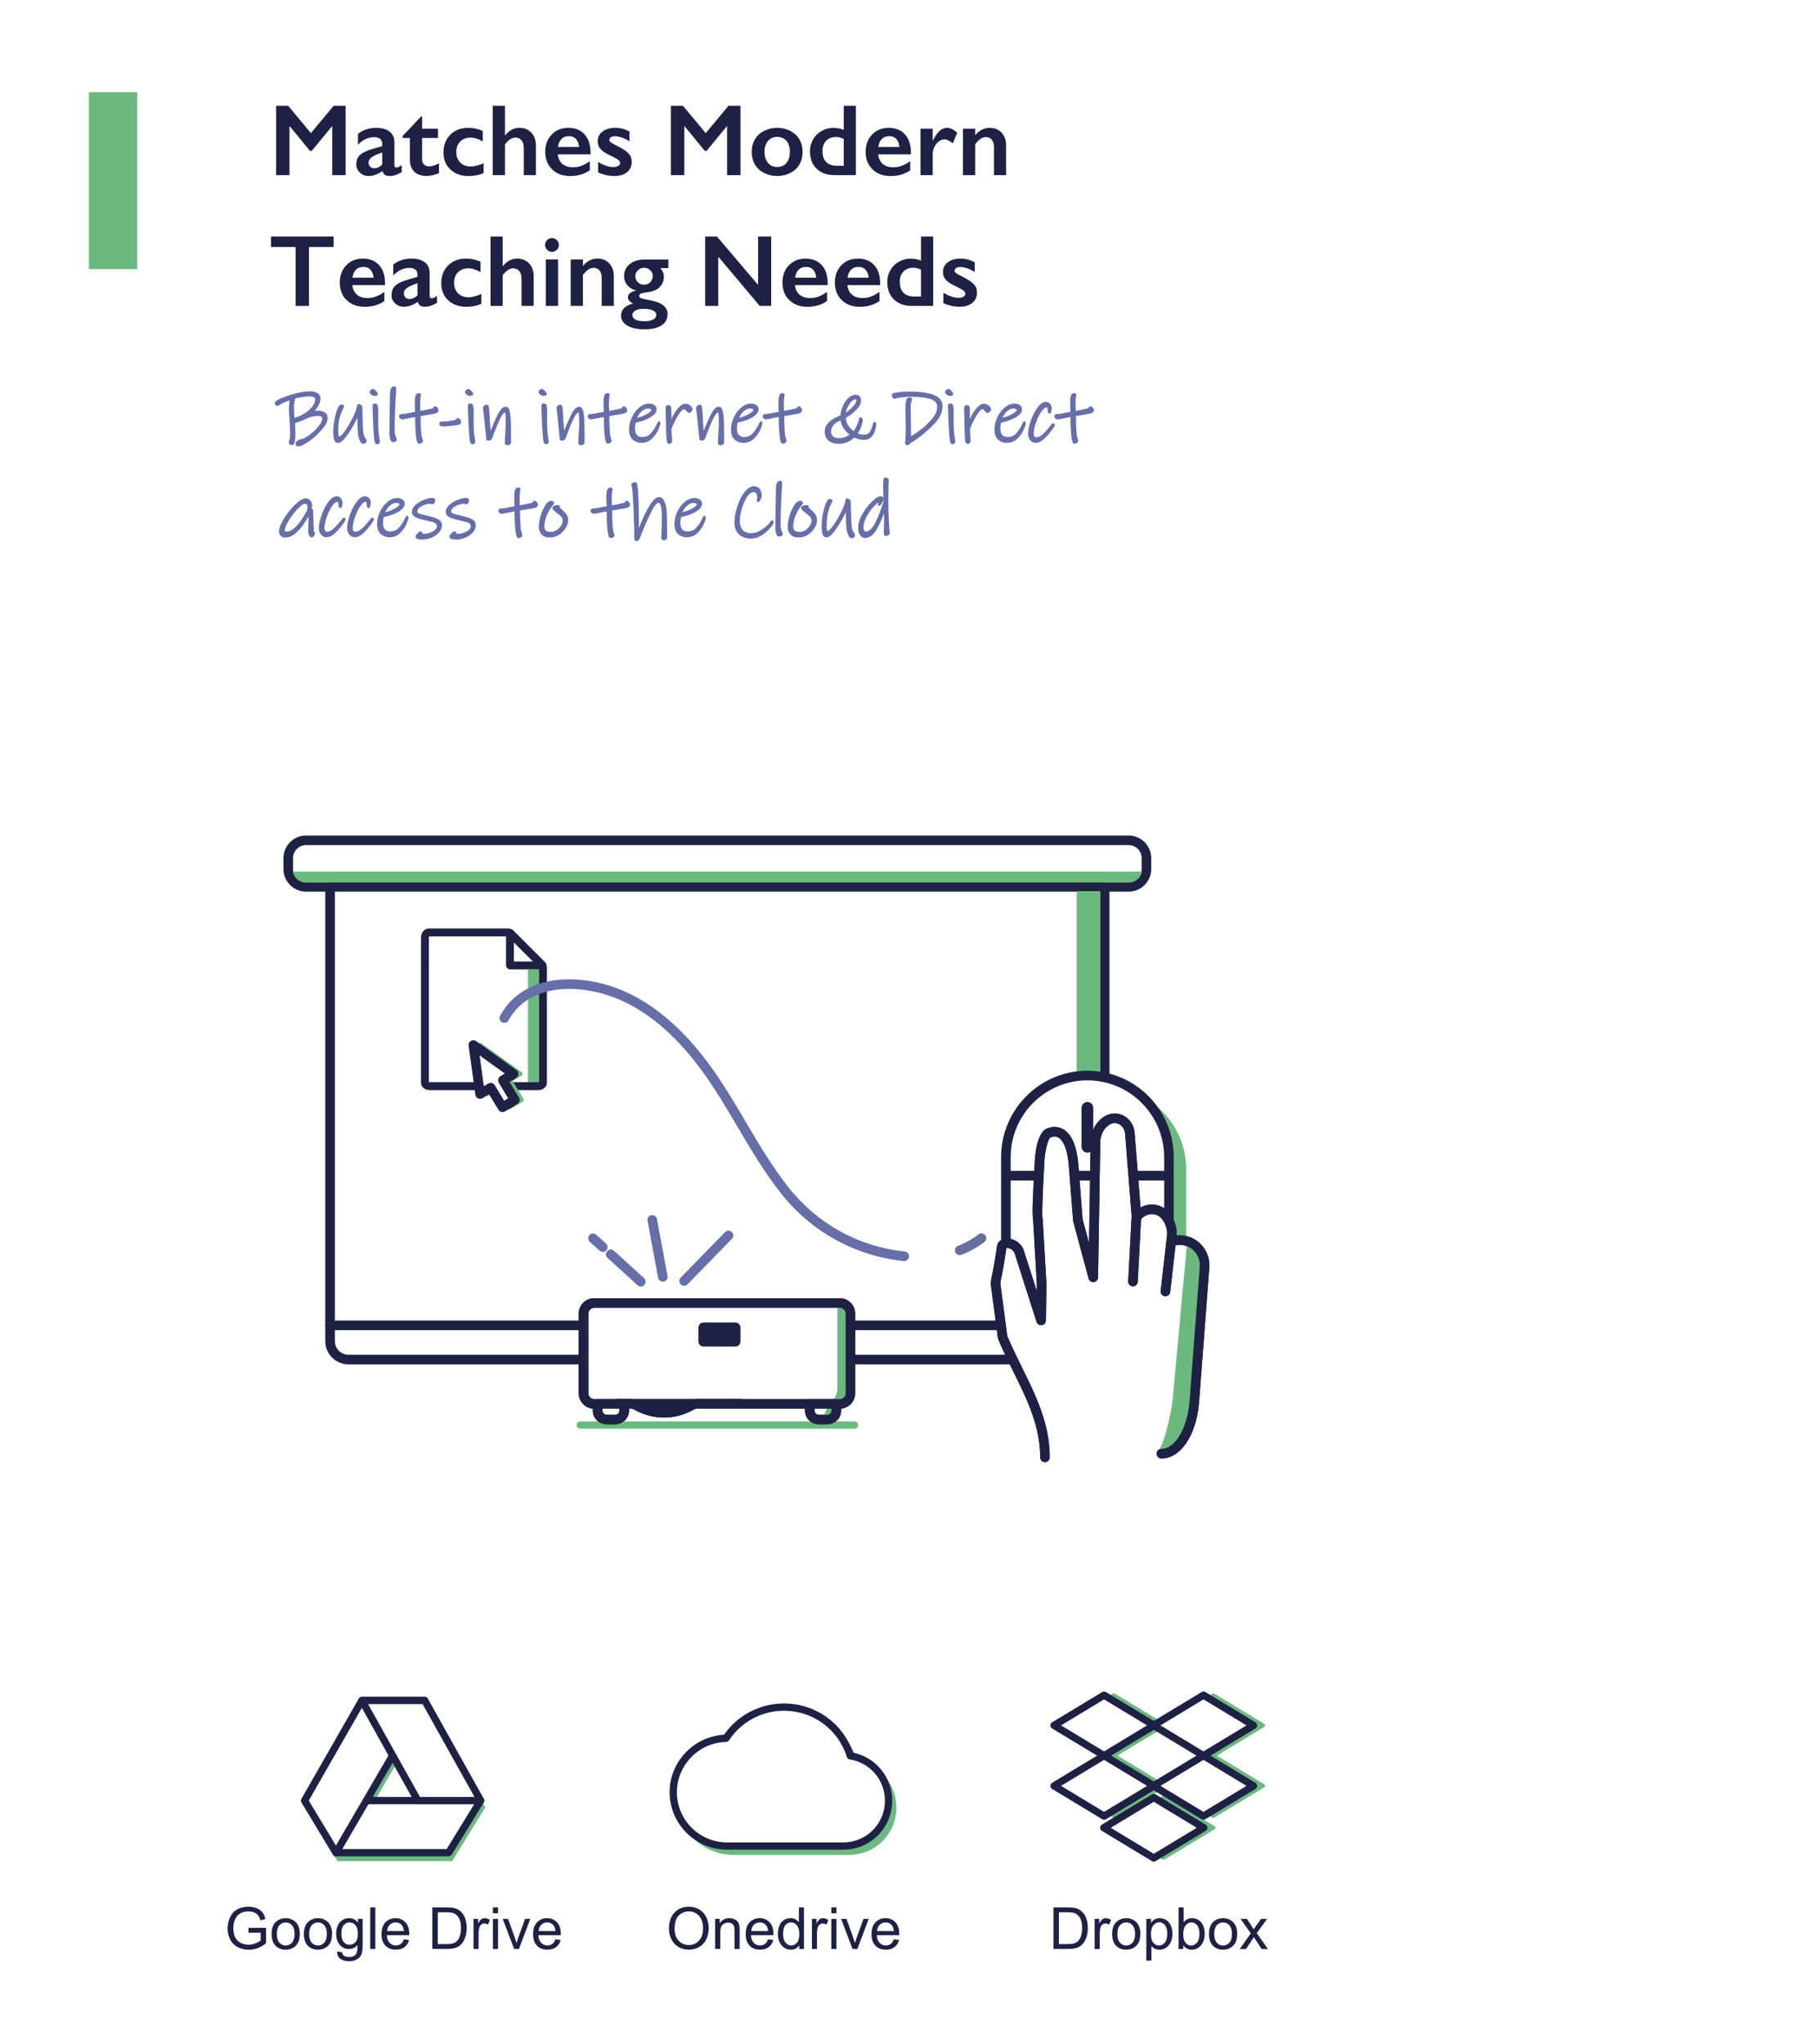 <?xml version="1.0" encoding="utf-8"?>
<!-- Generator: Adobe Illustrator 25.4.1, SVG Export Plug-In . SVG Version: 6.00 Build 0)  -->
<svg version="1.1" id="圖層_3" xmlns="http://www.w3.org/2000/svg" xmlns:xlink="http://www.w3.org/1999/xlink" x="0px" y="0px"
	 viewBox="0 0 801 901" style="enable-background:new 0 0 801 901;" xml:space="preserve">
<style type="text/css">
	.st0{fill:#6CB980;}
	.st1{fill:#FFFFFF;}
	.st2{fill:#1F2144;}
	.st3{fill:#676FA9;}
	.st4{fill:#676F9C;}
	.st5{fill:#676FA9;stroke:#676FA9;stroke-width:0.8;stroke-miterlimit:10;}
	.st6{fill:#1F2142;}
	.st7{fill:none;stroke:#1F2144;stroke-width:4.002;stroke-linecap:round;stroke-linejoin:round;stroke-miterlimit:10;}
	.st8{fill:none;}
	.st9{fill:#252645;}
	.st10{fill:#C0C3D9;}
	.st11{clip-path:url(#SVGID_00000053514037766972986790000017852549763288720812_);}
	.st12{clip-path:url(#SVGID_00000111895228981669266650000007620130259218543235_);}
	.st13{fill:#676FA9;stroke:#676FA9;stroke-width:1.148;stroke-miterlimit:10;}
	.st14{fill:none;stroke:#1F2144;stroke-width:5.813;stroke-linecap:round;stroke-linejoin:round;stroke-miterlimit:10;}
	.st15{clip-path:url(#SVGID_00000055702953219477664150000011895025929468391556_);}
	.st16{clip-path:url(#SVGID_00000150801990926971812070000001933011071092471941_);}
	.st17{filter:url(#Adobe_OpacityMaskFilter);}
	.st18{fill:url(#SVGID_00000002379847840175380000000009682574567935445638_);}
	.st19{mask:url(#SVGID_00000180330027822319805530000010417709412201339534_);}
</style>
<g>
	<g>
		<g>
			<g>
				<path class="st1" d="M497.53,390.92h-362.6c-4.34,0-7.86-3.52-7.86-7.86v-4.81c0-4.34,3.52-7.86,7.86-7.86h362.6
					c4.34,0,7.86,3.52,7.86,7.86v4.81C505.39,387.4,501.87,390.92,497.53,390.92z"/>
				<path class="st2" d="M497.53,393.03h-362.6c-5.5,0-9.97-4.47-9.97-9.97v-4.81c0-5.5,4.47-9.97,9.97-9.97h362.6
					c5.5,0,9.97,4.47,9.97,9.97v4.81C507.5,388.56,503.03,393.03,497.53,393.03z M134.94,372.5c-3.17,0-5.74,2.58-5.74,5.74v4.81
					c0,3.17,2.58,5.74,5.74,5.74h362.6c3.17,0,5.74-2.58,5.74-5.74v-4.81c0-3.17-2.58-5.74-5.74-5.74H134.94z"/>
			</g>
			<g>
				<path class="st1" d="M478.89,599.25H153.58c-4.46,0-8.07-3.61-8.07-8.07V390.92h341.46v200.26
					C486.96,595.64,483.35,599.25,478.89,599.25z"/>
				<path class="st2" d="M478.89,601.37H153.58c-5.62,0-10.19-4.57-10.19-10.19V390.92c0-1.17,0.95-2.12,2.12-2.12h341.46
					c1.17,0,2.12,0.95,2.12,2.12v200.26C489.08,596.8,484.51,601.37,478.89,601.37z M147.62,393.03v198.15
					c0,3.29,2.67,5.96,5.96,5.96h325.31c3.29,0,5.96-2.67,5.96-5.96V393.03H147.62z"/>
			</g>
			<g>
				<path class="st2" d="M486.96,586.32H145.51c-1.17,0-2.12-0.95-2.12-2.12s0.95-2.12,2.12-2.12h341.46c1.17,0,2.12,0.95,2.12,2.12
					S488.13,586.32,486.96,586.32z"/>
			</g>
		</g>
		<g>
			<polygon class="st0" points="503.8,384.19 503.8,387.29 499.16,390.4 132.93,390.4 128.52,386.98 127.94,384.19 			"/>
		</g>
		<g>
			<rect x="474.63" y="390.32" class="st0" width="12.42" height="193.42"/>
		</g>
		<g>
			<g>
				<path class="st2" d="M497.53,392.78h-362.6c-5.36,0-9.72-4.36-9.72-9.72v-4.81c0-5.36,4.36-9.72,9.72-9.72h362.6
					c5.36,0,9.72,4.36,9.72,9.72v4.81C507.25,388.42,502.89,392.78,497.53,392.78z M134.94,372.25c-3.3,0-5.99,2.69-5.99,6v4.81
					c0,3.3,2.69,5.99,5.99,5.99h362.6c3.3,0,5.99-2.69,5.99-5.99v-4.81c0-3.31-2.69-6-5.99-6H134.94z"/>
			</g>
			<g>
				<path class="st2" d="M478.89,601.11H153.58c-5.48,0-9.94-4.46-9.94-9.94V390.92c0-1.03,0.83-1.86,1.86-1.86h341.46
					c1.03,0,1.86,0.83,1.86,1.86v200.26C488.82,596.66,484.37,601.11,478.89,601.11z M147.37,392.78v198.4
					c0,3.43,2.79,6.21,6.21,6.21h325.31c3.43,0,6.21-2.79,6.21-6.21v-198.4H147.37z"/>
			</g>
			<g>
				<path class="st2" d="M486.96,586.07H145.51c-1.03,0-1.86-0.83-1.86-1.86s0.83-1.86,1.86-1.86h341.46c1.03,0,1.86,0.83,1.86,1.86
					S487.99,586.07,486.96,586.07z"/>
			</g>
		</g>
	</g>
	<g>
		<g>
			<g>
				<path class="st1" d="M224.21,411.03h-35.08c-0.98,0-1.77,0.79-1.77,2.33v64.16c0,0.42,0.79,1.21,1.77,1.21h48.44
					c0.98,0,1.77-0.79,1.77-1.21v-50.8c0-0.84-0.11-1.11-0.31-1.31l-14.07-14.07C224.77,411.14,224.5,411.03,224.21,411.03z"/>
				<path class="st2" d="M237.57,480.42h-48.44c-1.78,0-3.46-1.41-3.46-2.9v-64.16c0-2.76,1.79-4.02,3.46-4.02h35.08
					c0.73,0,1.42,0.28,1.94,0.8l14.07,14.07c0.67,0.67,0.81,1.49,0.81,2.51v50.8C241.04,479.01,239.35,480.42,237.57,480.42z
					 M189.05,477.02c0.03,0.01,0.05,0.02,0.08,0.02h48.44c0.02,0,0.05-0.01,0.08-0.02v-50.3c0-0.14,0-0.24-0.01-0.31l-13.69-13.69
					h-34.82c0.02,0-0.08,0.21-0.08,0.64V477.02z M224.21,412.72L224.21,412.72L224.21,412.72z"/>
			</g>
			<g>
				<polygon class="st1" points="224.84,411.21 224.84,425.54 239.16,425.54 				"/>
				<path class="st2" d="M239.16,427.23h-14.32c-0.93,0-1.69-0.76-1.69-1.69v-14.32c0-0.68,0.41-1.3,1.04-1.56
					c0.63-0.26,1.36-0.12,1.84,0.37l14.32,14.32c0.48,0.48,0.63,1.21,0.37,1.84C240.46,426.82,239.84,427.23,239.16,427.23z
					 M226.53,423.84h8.55l-8.55-8.55V423.84z"/>
			</g>
		</g>
		<g>
			<rect x="232.76" y="426.17" class="st0" width="6.39" height="53.24"/>
		</g>
		<g>
			<g>
				<path class="st2" d="M237.57,480.42h-48.44c-1.78,0-3.46-1.41-3.46-2.9v-64.16c0-2.76,1.79-4.02,3.46-4.02h35.08
					c0.73,0,1.42,0.28,1.94,0.8l14.07,14.07c0.67,0.67,0.81,1.49,0.81,2.51v50.8C241.04,479.01,239.35,480.42,237.57,480.42z
					 M189.05,477.02c0.03,0.01,0.05,0.02,0.08,0.02h48.44c0.02,0,0.05-0.01,0.08-0.02v-50.3c0-0.14,0-0.24-0.01-0.31l-13.69-13.69
					h-34.82c0.02,0-0.08,0.21-0.08,0.64V477.02z M224.21,412.72L224.21,412.72L224.21,412.72z"/>
			</g>
			<g>
				<path class="st2" d="M239.16,427.23h-14.32c-0.93,0-1.69-0.76-1.69-1.69v-14.32c0-0.68,0.41-1.3,1.04-1.56
					c0.63-0.26,1.36-0.12,1.84,0.37l14.32,14.32c0.48,0.48,0.63,1.21,0.37,1.84C240.46,426.82,239.84,427.23,239.16,427.23z
					 M226.53,423.84h8.55l-8.55-8.55V423.84z"/>
			</g>
		</g>
	</g>
	<g>
		<g>
			<g>
				<polygon class="st0" points="224.86,476.17 230.08,484.83 224.68,488.07 219.47,479.42 214.79,482.23 211.82,460.61 
					229.54,473.35 				"/>
				<path class="st0" d="M224.69,488.92c-0.29,0-0.57-0.15-0.73-0.41l-4.78-7.93l-3.95,2.38c-0.24,0.15-0.54,0.16-0.8,0.04
					c-0.26-0.12-0.43-0.37-0.47-0.65l-2.98-21.62c-0.05-0.33,0.11-0.67,0.4-0.84s0.66-0.16,0.93,0.04l17.72,12.74
					c0.23,0.17,0.36,0.44,0.35,0.72c-0.01,0.28-0.17,0.54-0.41,0.69l-3.96,2.38l4.78,7.94c0.12,0.19,0.15,0.42,0.1,0.64
					s-0.19,0.41-0.38,0.52l-5.39,3.25C224.98,488.88,224.83,488.92,224.69,488.92z M219.47,478.57c0.29,0,0.57,0.15,0.73,0.41
					l4.78,7.93l3.94-2.37l-4.78-7.94c-0.12-0.19-0.15-0.42-0.1-0.64c0.05-0.22,0.19-0.41,0.39-0.52l3.58-2.15l-15.08-10.84
					l2.53,18.4l3.58-2.15C219.17,478.61,219.32,478.57,219.47,478.57z"/>
			</g>
		</g>
		<g>
			<g>
				<polygon class="st1" points="221.71,476.17 226.93,484.83 221.53,488.07 216.32,479.42 211.64,482.23 208.67,460.61 
					226.39,473.35 				"/>
				<path class="st2" d="M221.54,490.19c-0.72,0-1.42-0.37-1.81-1.02l-4.13-6.84l-2.86,1.72c-0.61,0.37-1.36,0.4-2,0.1
					c-0.64-0.31-1.09-0.92-1.18-1.62l-2.98-21.62c-0.12-0.84,0.28-1.66,1-2.1c0.72-0.43,1.64-0.4,2.33,0.09l17.72,12.74
					c0.58,0.42,0.91,1.09,0.88,1.8s-0.41,1.36-1.02,1.73l-2.87,1.72l4.13,6.85c0.29,0.48,0.38,1.06,0.24,1.6
					c-0.13,0.54-0.48,1.01-0.96,1.3l-5.39,3.25C222.28,490.09,221.91,490.19,221.54,490.19z M216.31,477.31
					c0.72,0,1.42,0.36,1.81,1.02l4.13,6.84l1.77-1.06l-4.13-6.85c-0.29-0.48-0.38-1.06-0.24-1.6c0.13-0.54,0.48-1.01,0.96-1.3
					l1.93-1.16l-11.11-7.99l1.87,13.56l1.93-1.16C215.57,477.4,215.94,477.31,216.31,477.31z"/>
			</g>
		</g>
	</g>
	<g>
		<g>
			<g>
				<g>
					<g>
						<path class="st1" d="M360.98,625.75h3.67c2.23,0,4.03-1.8,4.03-4.03v-2.9h-11.73v2.9
							C356.95,623.95,358.76,625.75,360.98,625.75z"/>
						<path d="M364.66,627.87h-3.67c-3.39,0-6.14-2.76-6.14-6.15v-2.9c0-1.17,0.95-2.12,2.12-2.12h11.73c1.17,0,2.12,0.95,2.12,2.12
							v2.9C370.8,625.11,368.04,627.87,364.66,627.87z M359.07,620.93v0.79c0,1.06,0.86,1.92,1.91,1.92h3.67
							c1.06,0,1.91-0.86,1.91-1.92v-0.79H359.07z"/>
					</g>
					<g>
						<path class="st1" d="M271.15,625.75h-3.67c-2.23,0-4.03-1.8-4.03-4.03v-2.9h11.73v2.9
							C275.18,623.95,273.37,625.75,271.15,625.75z"/>
						<path d="M271.15,627.87h-3.67c-3.39,0-6.14-2.76-6.14-6.15v-2.9c0-1.17,0.95-2.12,2.12-2.12h11.73c1.17,0,2.12,0.95,2.12,2.12
							v2.9C277.29,625.11,274.53,627.87,271.15,627.87z M265.56,620.93v0.79c0,1.06,0.86,1.92,1.91,1.92h3.67
							c1.06,0,1.92-0.86,1.92-1.92v-0.79H265.56z"/>
					</g>
					<g>
						<path class="st1" d="M261.94,574.34h108.25c2.59,0,4.69,2.1,4.69,4.69v35.09c0,2.59-2.1,4.69-4.69,4.69h-62.98
							c-0.8,0-1.6,0.19-2.29,0.59c-3.58,2.1-7.75,3.3-12.2,3.3s-8.62-1.21-12.2-3.3c-0.69-0.41-1.49-0.59-2.3-0.59h-16.29
							c-2.59,0-4.69-2.1-4.69-4.69v-35.09C257.25,576.44,259.35,574.34,261.94,574.34z"/>
						<path d="M292.72,624.83c-4.67,0-9.25-1.24-13.27-3.59c-0.34-0.2-0.76-0.3-1.23-0.3h-16.29c-3.75,0-6.81-3.05-6.81-6.81v-35.09
							c0-3.75,3.05-6.81,6.81-6.81h108.25c3.75,0,6.8,3.05,6.8,6.8v35.09c0,3.75-3.05,6.81-6.81,6.81h-62.98
							c-0.46,0-0.89,0.1-1.22,0.3C301.97,623.59,297.38,624.83,292.72,624.83z M261.94,576.46c-1.42,0-2.58,1.16-2.58,2.58v35.09
							c0,1.42,1.16,2.58,2.58,2.58h16.29c1.22,0,2.38,0.31,3.37,0.88c3.37,1.97,7.21,3.01,11.13,3.01s7.76-1.04,11.13-3.01
							c0.99-0.58,2.15-0.88,3.36-0.88h62.98c1.42,0,2.58-1.16,2.58-2.58v-35.09c0-1.42-1.15-2.57-2.57-2.57H261.94z"/>
					</g>
				</g>
				<g>
					<path d="M326.63,620.93h-54.31c-1.17,0-2.12-0.95-2.12-2.12s0.95-2.12,2.12-2.12h54.31c1.17,0,2.12,0.95,2.12,2.12
						S327.79,620.93,326.63,620.93z"/>
				</g>
				<g>
					<rect x="310.1" y="585.14" class="st1" width="14.11" height="6.2"/>
					<path d="M324.21,593.46H310.1c-1.17,0-2.12-0.95-2.12-2.12v-6.2c0-1.17,0.95-2.12,2.12-2.12h14.11c1.17,0,2.12,0.95,2.12,2.12
						v6.2C326.33,592.51,325.38,593.46,324.21,593.46z M312.22,589.22h9.88v-1.97h-9.88V589.22z"/>
				</g>
			</g>
			<g>
				<path class="st0" d="M376.68,629.76h-120.9c-0.88,0-1.6-0.71-1.6-1.6l0,0c0-0.88,0.71-1.6,1.6-1.6h120.9
					c0.88,0,1.6,0.71,1.6,1.6l0,0C378.28,629.05,377.57,629.76,376.68,629.76z"/>
			</g>
			<g>
				<path class="st0" d="M372.23,575.2c-0.22-0.04-2.87-0.1-3.09-0.18v36.69c0,5.33-3.75,6.98-3.75,6.98
					c2.38,0.12,6.27-0.41,7.18-1.23h1.42v-41.07C373.22,576.19,372.64,575.76,372.23,575.2z"/>
			</g>
			<g>
				<path class="st0" d="M367.53,619.48c-0.57,0.03-1.06-0.07-1.48-0.24c-0.41,0.21-0.88,0.34-1.43,0.36
					c-0.37,4.65-3.71,6.13-3.71,6.13c2.21,0.11,5.72-0.34,6.93-1.06c0.08-0.88,0.15-1.76,0.32-2.63c0.17-0.89,0.41-1.75,0.57-2.63
					C368.33,619.44,367.93,619.46,367.53,619.48z"/>
			</g>
			<g>
				<g>
					<g>
						<path class="st2" d="M364.66,627.87h-3.67c-3.39,0-6.14-2.76-6.14-6.15v-2.9c0-1.17,0.95-2.12,2.12-2.12h11.73
							c1.17,0,2.12,0.95,2.12,2.12v2.9C370.8,625.11,368.04,627.87,364.66,627.87z M359.07,620.93v0.79c0,1.06,0.86,1.92,1.91,1.92
							h3.67c1.06,0,1.91-0.86,1.91-1.92v-0.79H359.07z"/>
					</g>
					<g>
						<path class="st2" d="M271.15,627.87h-3.67c-3.39,0-6.14-2.76-6.14-6.15v-2.9c0-1.17,0.95-2.12,2.12-2.12h11.73
							c1.17,0,2.12,0.95,2.12,2.12v2.9C277.29,625.11,274.53,627.87,271.15,627.87z M265.56,620.93v0.79c0,1.06,0.86,1.92,1.91,1.92
							h3.67c1.06,0,1.92-0.86,1.92-1.92v-0.79H265.56z"/>
					</g>
					<g>
						<path class="st2" d="M292.72,624.83c-4.67,0-9.25-1.24-13.27-3.59c-0.34-0.2-0.76-0.3-1.23-0.3h-16.29
							c-3.75,0-6.81-3.05-6.81-6.81v-35.09c0-3.75,3.05-6.81,6.81-6.81h108.25c3.75,0,6.8,3.05,6.8,6.8v35.09
							c0,3.75-3.05,6.81-6.81,6.81h-62.98c-0.46,0-0.89,0.1-1.22,0.3C301.97,623.59,297.38,624.83,292.72,624.83z M261.94,576.46
							c-1.42,0-2.58,1.16-2.58,2.58v35.09c0,1.42,1.16,2.58,2.58,2.58h16.29c1.22,0,2.38,0.31,3.37,0.88
							c3.37,1.97,7.21,3.01,11.13,3.01s7.76-1.04,11.13-3.01c0.99-0.58,2.15-0.88,3.36-0.88h62.98c1.42,0,2.58-1.16,2.58-2.58
							v-35.09c0-1.42-1.15-2.57-2.57-2.57H261.94z"/>
					</g>
				</g>
				<g>
					<path class="st2" d="M326.63,620.93h-54.31c-1.17,0-2.12-0.95-2.12-2.12s0.95-2.12,2.12-2.12h54.31c1.17,0,2.12,0.95,2.12,2.12
						S327.79,620.93,326.63,620.93z"/>
				</g>
				<g>
					<rect x="310.1" y="585.14" class="st2" width="14.11" height="6.2"/>
					<path class="st2" d="M324.21,593.46H310.1c-1.17,0-2.12-0.95-2.12-2.12v-6.2c0-1.17,0.95-2.12,2.12-2.12h14.11
						c1.17,0,2.12,0.95,2.12,2.12v6.2C326.33,592.51,325.38,593.46,324.21,593.46z M312.22,589.22h9.88v-1.97h-9.88V589.22z"/>
				</g>
			</g>
		</g>
		<g>
			<g>
				<path class="st3" d="M301.6,566.74c-0.53,0-1.07-0.2-1.48-0.6c-0.84-0.82-0.85-2.15-0.04-2.99l19.56-20.06
					c0.82-0.84,2.16-0.85,2.99-0.04c0.84,0.82,0.85,2.15,0.04,2.99l-19.56,20.06C302.7,566.52,302.15,566.74,301.6,566.74z"/>
			</g>
			<g>
				<path class="st3" d="M292.2,564.95c-1,0-1.89-0.71-2.08-1.73l-4.67-25.11c-0.21-1.15,0.54-2.25,1.69-2.47
					c1.15-0.21,2.25,0.54,2.47,1.69l4.67,25.11c0.21,1.15-0.54,2.25-1.69,2.47C292.46,564.94,292.33,564.95,292.2,564.95z"/>
			</g>
			<g>
				<path class="st3" d="M282.49,567.07c-0.51,0-1.02-0.18-1.42-0.55l-13.25-12.06c-0.86-0.79-0.93-2.12-0.14-2.99
					c0.79-0.86,2.12-0.93,2.99-0.14l13.25,12.06c0.86,0.79,0.93,2.12,0.14,2.99C283.64,566.83,283.06,567.07,282.49,567.07z"/>
			</g>
			<g>
				<path class="st3" d="M265.73,551.82c-0.5,0-1.01-0.18-1.41-0.54l-4.3-3.87c-0.87-0.78-0.94-2.12-0.16-2.99
					c0.78-0.87,2.12-0.94,2.99-0.16l4.3,3.87c0.87,0.78,0.94,2.12,0.16,2.99C266.89,551.59,266.31,551.82,265.73,551.82z"/>
			</g>
		</g>
	</g>
	<g>
		<g>
			<g>
				<path class="st0" d="M486.97,586.91L486.97,586.91c-19.76,0-35.94-16.17-35.94-35.94v-35.72c0-19.76,16.17-35.94,35.94-35.94h0
					c19.76,0,35.94,16.17,35.94,35.94v35.72C522.91,570.74,506.74,586.91,486.97,586.91z"/>
			</g>
			<g>
				<g>
					<path class="st1" d="M479.37,581.68L479.37,581.68c-19.76,0-35.94-16.17-35.94-35.94v-35.72c0-19.76,16.17-35.94,35.94-35.94h0
						c19.76,0,35.94,16.17,35.94,35.94v35.72C515.3,565.51,499.13,581.68,479.37,581.68z"/>
					<path class="st2" d="M479.37,583.79c-20.98,0-38.05-17.07-38.05-38.05v-35.72c0-20.98,17.07-38.05,38.05-38.05
						s38.05,17.07,38.05,38.05v35.72C517.42,566.73,500.35,583.79,479.37,583.79z M479.37,476.21c-18.65,0-33.82,15.17-33.82,33.82
						v35.72c0,18.65,15.17,33.82,33.82,33.82c18.65,0,33.82-15.17,33.82-33.82v-35.72C513.19,491.38,498.02,476.21,479.37,476.21z"
						/>
				</g>
				<g>
					<path class="st2" d="M515.3,520.32h-70.51c-1.17,0-2.12-0.95-2.12-2.12s0.95-2.12,2.12-2.12h70.51c1.17,0,2.12,0.95,2.12,2.12
						S516.47,520.32,515.3,520.32z"/>
				</g>
				<g>
					<path class="st2" d="M479.37,508.09L479.37,508.09c-1.42,0-2.59-1.16-2.59-2.59v-17.17c0-1.42,1.16-2.59,2.59-2.59l0,0
						c1.42,0,2.59,1.16,2.59,2.59v17.17C481.95,506.92,480.79,508.09,479.37,508.09z"/>
				</g>
			</g>
		</g>
		<g>
			<g>
				<path class="st1" d="M460.66,642.36c0-19.87-11.36-35.2-18.66-52.88l-3.12-23.64c0.11-2.57,0.55-1.56,2.77-16.33
					c0.34-2.29,5.56-2.1,7.53,1.89l9.8,30.66l0.23-16.09l-1.67-28.63c0,0-0.74,1.31,0.77-25.65c0.18-3.21,1.35-12,4.54-12.4
					c0,0,9.19-4.35,10.53,15.37l1.79,23.16l6.79,25.24l0.6-36.52l0.36-22.04c-0.18-3.61,1.07-7.25,3.79-9.62
					c1.61-1.4,3.69-2.36,6.16-1.77c2.89,0.69,4.9,3.34,5.2,6.29l2.91,36.57l-1.52,28.91l0.92-17.42c0.15-2.91,0.31-5.82,0.46-8.73
					c0.12-2.3,0.58-3.25,2.88-4.57c3.11-1.79,7.17-1.38,9.63,1.23c2.42,2.57,3.6,6.18,3.2,9.68l-2.77,24.21l2.53-22.16
					c0,0,1.43-0.39,3.44-0.47c1.23-0.05,2.4,0.11,3.51,0.44c4.78,1.45,8.15,6.19,7.74,11.48l-4.58,60.2
					c-1.28,12.75-7.33,22.01-14.42,22"/>
				<path class="st2" d="M460.66,644.48c-1.17,0-2.12-0.95-2.12-2.12c0-13.86-5.71-25.4-11.76-37.62
					c-2.31-4.66-4.69-9.48-6.74-14.45c-0.07-0.17-0.12-0.35-0.14-0.53l-3.12-23.64c-0.02-0.12-0.02-0.24-0.02-0.37
					c0.05-1.22,0.18-1.81,0.44-3c0.36-1.69,1.04-4.83,2.35-13.56c0.25-1.68,1.6-2.91,3.52-3.21c2.68-0.41,6.27,0.99,7.99,4.47
					c0.05,0.09,0.09,0.19,0.12,0.29l5.86,18.32l0.04-3.07l-1.66-28.45c-0.45-2.49-0.2-8.84,0.76-25.99
					c0.18-3.14,1.13-13.26,6.04-14.33c1.37-0.54,4-0.92,6.54,0.57c3.85,2.26,6.1,7.88,6.71,16.7l1.78,22.95l2.83,10.51l0.71-43.44
					c-0.2-4.48,1.44-8.58,4.52-11.25c2.45-2.13,5.23-2.9,8.04-2.23c3.67,0.88,6.41,4.15,6.82,8.14l2.63,33.07
					c4-2.22,9.05-1.52,12.08,1.7c2.67,2.83,4.07,6.77,3.83,10.66c0.3-0.03,0.62-0.05,0.95-0.06c1.42-0.06,2.84,0.12,4.21,0.53
					c5.82,1.77,9.71,7.51,9.24,13.66l-4.58,60.2c-1.42,14.13-8.21,23.95-16.52,23.95c0,0-0.01,0-0.01,0c-1.17,0-2.11-0.95-2.11-2.12
					c0-1.17,0.95-2.11,2.12-2.11c0,0,0.01,0,0.01,0c5.86,0,11.15-8.64,12.3-20.1l4.57-60.15c0.32-4.19-2.31-8.1-6.25-9.29
					c-0.91-0.28-1.85-0.39-2.81-0.36c-0.6,0.02-1.15,0.08-1.6,0.14l-2.36,20.62c-0.13,1.16-1.18,2-2.34,1.86
					c-1.16-0.13-1.99-1.18-1.86-2.34l2.77-24.21c0.33-2.9-0.66-5.88-2.64-7.99c-1.74-1.84-4.69-2.2-7.03-0.85
					c-1.68,0.97-1.74,1.26-1.83,2.85l-1.37,26.14c-0.06,1.17-1.04,2.05-2.22,2c-1.17-0.06-2.06-1.06-2-2.22l0.01-0.12l1.51-28.65
					l-2.9-36.43c-0.22-2.12-1.69-3.95-3.59-4.4c-1.47-0.35-2.86,0.08-4.28,1.31c-2.08,1.81-3.23,4.77-3.07,7.92
					c0,0.05,0,0.09,0,0.14l-0.96,58.56c-0.02,1.05-0.81,1.93-1.86,2.06c-1.04,0.13-2.03-0.53-2.3-1.55l-6.79-25.24
					c-0.03-0.13-0.06-0.26-0.07-0.39l-1.79-23.16c-0.65-9.57-3.14-12.45-4.57-13.33c-1.49-0.91-2.92-0.31-2.98-0.28
					c-0.18,0.08-0.41,0.15-0.61,0.17c-0.94,0.48-2.4,5.25-2.69,10.42c-1.08,19.33-0.99,23.78-0.91,24.77
					c0.08,0.2,0.12,0.41,0.14,0.63l1.67,28.63c0,0.05,0,0.1,0,0.15l-0.23,16.09c-0.01,1.04-0.78,1.91-1.8,2.06
					c-1.03,0.15-2.01-0.46-2.33-1.45l-9.75-30.49c-0.67-1.25-1.72-1.74-2.3-1.91c-0.54-0.17-0.98-0.16-1.22-0.12
					c-1.3,8.6-1.98,11.76-2.35,13.47c-0.22,1.02-0.3,1.37-0.34,2.11l3.05,23.17c1.97,4.75,4.29,9.42,6.52,13.94
					c6,12.12,12.2,24.65,12.2,39.5C462.77,643.53,461.83,644.48,460.66,644.48z"/>
			</g>
		</g>
		<g>
			<path class="st0" d="M510.58,640c0,0,7.34,1.08,12.38-8.81c5.04-9.89,5.13-51.77,5.13-51.77l1.95-24.69c0,0-0.85-5.23-6.74-6.88
				l-6.43,69.8C516.88,617.65,514.92,632.37,510.58,640z"/>
		</g>
		<g>
			<g>
				<path class="st2" d="M460.66,644.48c-1.17,0-2.12-0.95-2.12-2.12c0-13.86-5.71-25.4-11.76-37.62
					c-2.31-4.66-4.69-9.48-6.74-14.45c-0.07-0.17-0.12-0.35-0.14-0.53l-3.12-23.64c-0.02-0.12-0.02-0.24-0.02-0.37
					c0.05-1.22,0.18-1.81,0.44-3c0.36-1.69,1.04-4.83,2.35-13.56c0.25-1.68,1.6-2.91,3.52-3.21c2.68-0.41,6.27,0.99,7.99,4.47
					c0.05,0.09,0.09,0.19,0.12,0.29l5.86,18.32l0.04-3.07l-1.66-28.45c-0.45-2.49-0.2-8.84,0.76-25.99
					c0.18-3.14,1.13-13.26,6.04-14.33c1.37-0.54,4-0.92,6.54,0.57c3.85,2.26,6.1,7.88,6.71,16.7l1.78,22.95l2.83,10.51l0.71-43.44
					c-0.2-4.48,1.44-8.58,4.52-11.25c2.45-2.13,5.23-2.9,8.04-2.23c3.67,0.88,6.41,4.15,6.82,8.14l2.63,33.07
					c4-2.22,9.05-1.52,12.08,1.7c2.67,2.83,4.07,6.77,3.83,10.66c0.3-0.03,0.62-0.05,0.95-0.06c1.42-0.06,2.84,0.12,4.21,0.53
					c5.82,1.77,9.71,7.51,9.24,13.66l-4.58,60.2c-1.42,14.13-8.21,23.95-16.52,23.95c0,0-0.01,0-0.01,0c-1.17,0-2.11-0.95-2.11-2.12
					c0-1.17,0.95-2.11,2.12-2.11c0,0,0.01,0,0.01,0c5.86,0,11.15-8.64,12.3-20.1l4.57-60.15c0.32-4.19-2.31-8.1-6.25-9.29
					c-0.91-0.28-1.85-0.39-2.81-0.36c-0.6,0.02-1.15,0.08-1.6,0.14l-2.36,20.62c-0.13,1.16-1.18,2-2.34,1.86
					c-1.16-0.13-1.99-1.18-1.86-2.34l2.77-24.21c0.33-2.9-0.66-5.88-2.64-7.99c-1.74-1.84-4.69-2.2-7.03-0.85
					c-1.68,0.97-1.74,1.26-1.83,2.85l-1.37,26.14c-0.06,1.17-1.04,2.05-2.22,2c-1.17-0.06-2.06-1.06-2-2.22l0.01-0.12l1.51-28.65
					l-2.9-36.43c-0.22-2.12-1.69-3.95-3.59-4.4c-1.47-0.35-2.86,0.08-4.28,1.31c-2.08,1.81-3.23,4.77-3.07,7.92
					c0,0.05,0,0.09,0,0.14l-0.96,58.56c-0.02,1.05-0.81,1.93-1.86,2.06c-1.04,0.13-2.03-0.53-2.3-1.55l-6.79-25.24
					c-0.03-0.13-0.06-0.26-0.07-0.39l-1.79-23.16c-0.65-9.57-3.14-12.45-4.57-13.33c-1.49-0.91-2.92-0.31-2.98-0.28
					c-0.18,0.08-0.41,0.15-0.61,0.17c-0.94,0.48-2.4,5.25-2.69,10.42c-1.08,19.33-0.99,23.78-0.91,24.77
					c0.08,0.2,0.12,0.41,0.14,0.63l1.67,28.63c0,0.05,0,0.1,0,0.15l-0.23,16.09c-0.01,1.04-0.78,1.91-1.8,2.06
					c-1.03,0.15-2.01-0.46-2.33-1.45l-9.75-30.49c-0.67-1.25-1.72-1.74-2.3-1.91c-0.54-0.17-0.98-0.16-1.22-0.12
					c-1.3,8.6-1.98,11.76-2.35,13.47c-0.22,1.02-0.3,1.37-0.34,2.11l3.05,23.17c1.97,4.75,4.29,9.42,6.52,13.94
					c6,12.12,12.2,24.65,12.2,39.5C462.77,643.53,461.83,644.48,460.66,644.48z"/>
			</g>
		</g>
	</g>
	<g>
		<g>
			<path class="st4" d="M423.06,553.24c-0.85,0-1.66-0.52-1.98-1.37c-0.41-1.09,0.14-2.31,1.23-2.73c3.33-1.26,6.38-2.96,9.06-5.05
				c0.92-0.72,2.25-0.55,2.97,0.37c0.72,0.92,0.55,2.25-0.37,2.97c-3.01,2.35-6.44,4.26-10.17,5.67
				C423.56,553.19,423.31,553.24,423.06,553.24z"/>
		</g>
		<g>
			<path class="st3" d="M398.6,555.85c-0.07,0-0.15,0-0.22-0.01c-21.46-2.22-40.71-12.85-54.2-29.96
				c-7.24-9.18-13.24-19.34-19.04-29.17c-4.77-8.08-9.7-16.43-15.26-24.12c-13.65-18.87-28.89-30.61-45.28-34.89
				c-14.31-3.74-32.44-2.53-40.41,12.05c-0.56,1.02-1.85,1.4-2.87,0.84c-1.02-0.56-1.4-1.85-0.84-2.87
				c9.13-16.71,29.33-18.25,45.19-14.11c17.36,4.53,33.39,16.81,47.64,36.5c5.68,7.85,10.66,16.29,15.48,24.45
				c5.73,9.7,11.65,19.74,18.72,28.7c12.77,16.2,31,26.27,51.31,28.37c1.16,0.12,2.01,1.16,1.89,2.32
				C400.59,555.04,399.67,555.85,398.6,555.85z"/>
		</g>
	</g>
</g>
<g>
	<g>
		<g>
			<g>
				<polygon class="st0" points="149.24,819.56 198.91,819.56 213.03,796.6 149.24,796.6 				"/>
				<path class="st0" d="M198.91,820.36h-49.67c-0.44,0-0.8-0.36-0.8-0.8V796.6c0-0.44,0.36-0.8,0.8-0.8h63.79
					c0.29,0,0.56,0.16,0.7,0.41c0.14,0.25,0.14,0.56-0.02,0.81l-14.12,22.96C199.45,820.21,199.19,820.36,198.91,820.36z
					 M150.04,818.75h48.42l13.13-21.36h-61.55V818.75z"/>
			</g>
			<g>
				<polygon class="st0" points="149.24,819.56 135.39,796.6 160.67,752.46 188.37,752.46 				"/>
				<path class="st0" d="M149.24,820.36c-0.28,0-0.54-0.15-0.69-0.39l-13.85-22.96c-0.15-0.25-0.15-0.56-0.01-0.81l25.28-44.13
					c0.14-0.25,0.41-0.4,0.69-0.4h27.69c0.29,0,0.55,0.15,0.69,0.4c0.14,0.25,0.14,0.55,0,0.8l-39.13,67.09
					C149.79,820.2,149.53,820.35,149.24,820.36C149.24,820.36,149.24,820.36,149.24,820.36z M136.32,796.58l12.91,21.4l37.75-64.72
					h-25.84L136.32,796.58z"/>
			</g>
			<g>
				<polygon class="st0" points="213.03,796.6 185.33,796.6 160.67,752.46 188.37,752.46 				"/>
				<path class="st0" d="M213.03,797.4h-27.7c-0.29,0-0.56-0.16-0.7-0.41l-24.66-44.13c-0.14-0.25-0.13-0.55,0.01-0.8
					s0.41-0.4,0.69-0.4h27.69c0.29,0,0.56,0.16,0.7,0.41l24.66,44.13c0.14,0.25,0.13,0.55-0.01,0.8S213.31,797.4,213.03,797.4z
					 M185.8,795.79h25.86l-23.76-42.53h-25.86L185.8,795.79z"/>
			</g>
		</g>
		<g>
			<g>
				<polygon class="st1" points="148.11,816.64 197.78,816.64 211.89,793.68 148.11,793.68 				"/>
				<path class="st2" d="M197.78,818.24h-49.67c-0.88,0-1.6-0.72-1.6-1.6v-22.96c0-0.88,0.72-1.6,1.6-1.6h63.79
					c0.58,0,1.11,0.31,1.4,0.82s0.27,1.13-0.03,1.62l-14.12,22.96C198.85,817.95,198.33,818.24,197.78,818.24z M149.71,815.04h47.18
					l12.15-19.76h-59.32V815.04z"/>
			</g>
			<g>
				<polygon class="st1" points="148.11,816.64 134.26,793.68 159.54,749.55 187.24,749.55 				"/>
				<path class="st2" d="M148.11,818.24c-0.56,0-1.08-0.29-1.37-0.77l-13.85-22.96c-0.3-0.5-0.31-1.12-0.02-1.62l25.28-44.13
					c0.29-0.5,0.81-0.8,1.39-0.8h27.69c0.57,0,1.1,0.31,1.39,0.8c0.29,0.5,0.28,1.11,0,1.6l-39.13,67.09
					c-0.29,0.49-0.81,0.79-1.37,0.79C148.11,818.24,148.11,818.24,148.11,818.24z M136.12,793.66l11.97,19.84l36.37-62.35h-23.98
					L136.12,793.66z"/>
			</g>
			<g>
				<polygon class="st1" points="211.89,793.68 184.2,793.68 159.54,749.55 187.24,749.55 				"/>
				<path class="st2" d="M211.89,795.28H184.2c-0.58,0-1.11-0.31-1.4-0.82l-24.66-44.13c-0.28-0.5-0.27-1.1,0.02-1.59
					c0.29-0.49,0.81-0.79,1.38-0.79h27.69c0.58,0,1.11,0.31,1.4,0.82l24.66,44.13c0.28,0.5,0.27,1.1-0.02,1.59
					C212.99,794.98,212.46,795.28,211.89,795.28z M185.14,792.08h24.03l-22.87-40.93h-24.03L185.14,792.08z"/>
			</g>
		</g>
	</g>
	<g>
		<g>
			<path class="st0" d="M394.37,796.79c0-9.98-7.31-18.25-16.87-19.76c-3.89-12.45-15.51-21.49-29.24-21.49
				c-10.68,0-20.08,5.47-25.56,13.76c-12.88,0.27-23.24,10.79-23.24,23.74c0,13.12,10.64,23.75,23.75,23.75
				c0.16,0,0.31-0.01,0.47-0.01h24.11c0.16,0,0.31,0.01,0.47,0.01c0.16,0,0.31-0.01,0.47-0.01h25.16c0.16,0,0.31,0.01,0.47,0.01
				c0.16,0,0.31-0.01,0.47-0.01h0.19v0C385.77,816.43,394.37,807.62,394.37,796.79z"/>
			<path class="st0" d="M374.36,817.6c-0.11,0-0.23,0-0.34-0.01l-0.15,0l-25.3,0.01c-0.21,0.01-0.41,0.01-0.62,0l-0.18,0l-24.26,0
				c-0.1,0-0.21,0.01-0.31,0.01c-13.54,0-24.55-11.02-24.55-24.55c0-13.11,10.55-24.03,23.61-24.53c5.87-8.63,15.56-13.78,26-13.78
				c13.67,0,25.6,8.65,29.86,21.58c9.91,1.8,17.05,10.33,17.05,20.47c0,11.03-8.44,20-19.34,20.75v0.04l-1.12,0.01
				C374.59,817.59,374.48,817.6,374.36,817.6z M373.89,815.99l0.47,0.01l0.64-0.02c10.41-0.34,18.57-8.77,18.57-19.19
				c0-9.51-6.81-17.49-16.19-18.97l-0.49-0.08l-0.15-0.47c-3.91-12.52-15.35-20.93-28.48-20.93c-10.04,0-19.35,5.01-24.9,13.4
				l-0.23,0.35l-0.42,0.01c-12.38,0.26-22.46,10.55-22.46,22.94c0,12.66,10.3,22.95,22.95,22.95l0.46-0.01H373.89z"/>
		</g>
		<g>
			<path class="st1" d="M391.71,793.71c0-9.98-7.31-18.25-16.87-19.76c-3.89-12.45-15.51-21.49-29.24-21.49
				c-10.68,0-20.08,5.47-25.56,13.76c-12.88,0.27-23.24,10.79-23.24,23.74c0,13.12,10.64,23.75,23.75,23.75
				c0.16,0,0.31-0.01,0.47-0.01h24.11c0.16,0,0.31,0.01,0.47,0.01c0.16,0,0.31-0.01,0.47-0.01h25.16c0.16,0,0.31,0.01,0.47,0.01
				s0.31-0.01,0.47-0.01h0.19v0C383.1,813.36,391.71,804.54,391.71,793.71z"/>
			<path class="st2" d="M371.7,815.32c-0.12,0-0.24,0-0.36-0.01l-0.15,0l-25.25,0c-0.22,0.01-0.45,0.01-0.67,0l-0.17,0l-24.19,0
				c-0.12,0-0.24,0.01-0.36,0.01c-13.98,0-25.36-11.37-25.36-25.36c0-13.4,10.68-24.59,23.98-25.31
				c6.04-8.65,15.86-13.79,26.43-13.79c13.85,0,25.98,8.67,30.47,21.69c10.05,2.05,17.24,10.8,17.24,21.17
				c0,11.68-9.11,21.14-20.76,21.59c-0.06,0.01-0.12,0.01-0.18,0.01l-0.3,0C371.94,815.32,371.82,815.32,371.7,815.32z
				 M371.23,812.11l0.47,0.01l0.53-0.01c0.03,0,0.05,0,0.08,0c9.98-0.33,17.8-8.4,17.8-18.39c0-9.12-6.53-16.76-15.51-18.18
				c-0.6-0.09-1.1-0.52-1.28-1.1c-3.8-12.18-14.94-20.37-27.71-20.37c-9.77,0-18.83,4.88-24.23,13.04c-0.29,0.44-0.78,0.71-1.3,0.72
				c-11.95,0.25-21.68,10.18-21.68,22.14c0,12.22,9.94,22.15,22.15,22.15l0.43-0.01H371.23z"/>
		</g>
	</g>
	<g>
		<g>
			<g>
				<g>
					<polygon class="st0" points="534.85,747.2 512.79,760.53 534.85,773.86 556.9,760.53 					"/>
					<path class="st0" d="M534.85,774.66c-0.14,0-0.29-0.04-0.41-0.12l-22.06-13.33c-0.24-0.15-0.39-0.41-0.39-0.69
						s0.15-0.54,0.39-0.68l22.06-13.33c0.25-0.15,0.57-0.15,0.83,0l22.05,13.33c0.24,0.14,0.39,0.4,0.39,0.68s-0.15,0.54-0.39,0.69
						l-22.05,13.33C535.13,774.62,534.99,774.66,534.85,774.66z M514.34,760.53l20.51,12.39l20.51-12.39l-20.51-12.39L514.34,760.53
						z"/>
				</g>
				<g>
					<polygon class="st0" points="491.02,747.2 468.96,760.53 491.02,773.86 513.07,760.53 					"/>
					<path class="st0" d="M491.02,774.66c-0.14,0-0.29-0.04-0.41-0.12l-22.06-13.33c-0.24-0.15-0.39-0.41-0.39-0.69
						s0.15-0.54,0.39-0.68l22.06-13.33c0.25-0.15,0.57-0.15,0.83,0l22.05,13.33c0.24,0.14,0.39,0.4,0.39,0.68s-0.15,0.54-0.39,0.69
						l-22.05,13.33C491.31,774.62,491.16,774.66,491.02,774.66z M470.51,760.53l20.51,12.39l20.51-12.39l-20.51-12.39L470.51,760.53
						z"/>
				</g>
				<g>
					<polygon class="st0" points="491.02,773.86 468.96,787.19 491.02,800.52 513.07,787.19 					"/>
					<path class="st0" d="M491.02,801.32c-0.14,0-0.29-0.04-0.41-0.12l-22.06-13.33c-0.24-0.15-0.39-0.41-0.39-0.69
						s0.15-0.54,0.39-0.69l22.06-13.33c0.25-0.15,0.57-0.15,0.83,0l22.05,13.33c0.24,0.14,0.39,0.4,0.39,0.68s-0.15,0.54-0.39,0.68
						l-22.05,13.33C491.31,801.28,491.16,801.32,491.02,801.32z M470.51,787.19l20.51,12.39l20.51-12.39l-20.51-12.39L470.51,787.19
						z"/>
				</g>
				<g>
					<polygon class="st0" points="534.85,773.86 512.79,787.19 534.85,800.52 556.9,787.19 					"/>
					<path class="st0" d="M534.85,801.32c-0.14,0-0.29-0.04-0.41-0.12l-22.06-13.33c-0.24-0.15-0.39-0.41-0.39-0.69
						s0.15-0.54,0.39-0.69l22.06-13.33c0.25-0.15,0.57-0.15,0.83,0l22.05,13.33c0.24,0.14,0.39,0.4,0.39,0.68s-0.15,0.54-0.39,0.68
						l-22.05,13.33C535.13,801.28,534.99,801.32,534.85,801.32z M514.34,787.19l20.51,12.39l20.51-12.39l-20.51-12.39L514.34,787.19
						z"/>
				</g>
			</g>
			<g>
				<polygon class="st0" points="512.93,792.33 490.88,805.66 512.93,818.98 534.99,805.66 				"/>
				<path class="st0" d="M512.93,819.79c-0.14,0-0.29-0.04-0.41-0.12l-22.06-13.33c-0.24-0.15-0.39-0.41-0.39-0.69
					s0.15-0.54,0.39-0.69l22.06-13.33c0.25-0.15,0.57-0.15,0.83,0l22.05,13.33c0.24,0.14,0.39,0.4,0.39,0.68s-0.15,0.54-0.39,0.69
					l-22.05,13.33C513.22,819.75,513.08,819.79,512.93,819.79z M492.42,805.66l20.51,12.39l20.51-12.39l-20.51-12.39L492.42,805.66z
					"/>
			</g>
		</g>
		<g>
			<g>
				<g>
					<polygon class="st1" points="530.54,747.2 508.48,760.53 530.54,773.86 552.59,760.53 					"/>
					<path class="st2" d="M530.54,775.46c-0.29,0-0.57-0.08-0.83-0.23l-22.05-13.33c-0.48-0.29-0.77-0.81-0.77-1.37
						s0.29-1.08,0.77-1.37l22.05-13.33c0.51-0.31,1.15-0.31,1.66,0l22.06,13.33c0.48,0.29,0.77,0.81,0.77,1.37s-0.29,1.08-0.77,1.37
						l-22.06,13.33C531.11,775.38,530.82,775.46,530.54,775.46z M511.58,760.53l18.96,11.46l18.96-11.46l-18.96-11.46L511.58,760.53
						z"/>
				</g>
				<g>
					<polygon class="st1" points="486.71,747.2 464.66,760.53 486.71,773.86 508.77,760.53 					"/>
					<path class="st2" d="M486.71,775.46c-0.29,0-0.57-0.08-0.83-0.23l-22.05-13.33c-0.48-0.29-0.77-0.81-0.77-1.37
						s0.29-1.08,0.77-1.37l22.05-13.33c0.51-0.31,1.15-0.31,1.66,0l22.06,13.33c0.48,0.29,0.77,0.81,0.77,1.37s-0.29,1.08-0.77,1.37
						l-22.06,13.33C487.28,775.38,487,775.46,486.71,775.46z M467.75,760.53l18.96,11.46l18.96-11.46l-18.96-11.46L467.75,760.53z"
						/>
				</g>
				<g>
					<polygon class="st1" points="486.71,773.86 464.66,787.19 486.71,800.52 508.77,787.19 					"/>
					<path class="st2" d="M486.71,802.12c-0.29,0-0.57-0.08-0.83-0.23l-22.05-13.33c-0.48-0.29-0.77-0.81-0.77-1.37
						s0.29-1.08,0.77-1.37l22.05-13.33c0.51-0.31,1.15-0.31,1.66,0l22.06,13.33c0.48,0.29,0.77,0.81,0.77,1.37s-0.29,1.08-0.77,1.37
						l-22.06,13.33C487.28,802.04,487,802.12,486.71,802.12z M467.75,787.19l18.96,11.46l18.96-11.46l-18.96-11.46L467.75,787.19z"
						/>
				</g>
				<g>
					<polygon class="st1" points="530.54,773.86 508.48,787.19 530.54,800.52 552.59,787.19 					"/>
					<path class="st2" d="M530.54,802.12c-0.29,0-0.57-0.08-0.83-0.23l-22.05-13.33c-0.48-0.29-0.77-0.81-0.77-1.37
						s0.29-1.08,0.77-1.37l22.05-13.33c0.51-0.31,1.15-0.31,1.66,0l22.06,13.33c0.48,0.29,0.77,0.81,0.77,1.37s-0.29,1.08-0.77,1.37
						l-22.06,13.33C531.11,802.04,530.82,802.12,530.54,802.12z M511.58,787.19l18.96,11.46l18.96-11.46l-18.96-11.46L511.58,787.19
						z"/>
				</g>
			</g>
			<g>
				<polygon class="st1" points="508.62,792.33 486.57,805.66 508.62,818.98 530.68,805.66 				"/>
				<path class="st2" d="M508.62,820.58c-0.29,0-0.57-0.08-0.83-0.23l-22.05-13.33c-0.48-0.29-0.77-0.81-0.77-1.37
					s0.29-1.08,0.77-1.37l22.05-13.33c0.51-0.31,1.15-0.31,1.66,0l22.06,13.33c0.48,0.29,0.77,0.81,0.77,1.37s-0.29,1.08-0.77,1.37
					l-22.06,13.33C509.2,820.51,508.91,820.58,508.62,820.58z M489.66,805.66l18.96,11.46l18.96-11.46l-18.96-11.46L489.66,805.66z"
					/>
			</g>
		</g>
	</g>
	<g>
		<path class="st2" d="M109.52,851.91v-2.15l7.76-0.01v6.8c-1.19,0.95-2.42,1.67-3.69,2.15c-1.27,0.48-2.56,0.72-3.9,0.72
			c-1.8,0-3.44-0.39-4.9-1.16c-1.47-0.77-2.58-1.89-3.33-3.35s-1.12-3.09-1.12-4.89c0-1.79,0.37-3.45,1.12-5
			c0.74-1.55,1.82-2.7,3.22-3.45c1.4-0.75,3.01-1.12,4.84-1.12c1.32,0,2.52,0.21,3.59,0.64s1.91,1.03,2.52,1.79
			c0.61,0.77,1.07,1.77,1.39,3l-2.19,0.6c-0.27-0.93-0.62-1.67-1.02-2.2s-0.99-0.96-1.75-1.28c-0.76-0.32-1.6-0.48-2.52-0.48
			c-1.11,0-2.07,0.17-2.87,0.51c-0.81,0.34-1.46,0.78-1.96,1.33c-0.49,0.55-0.88,1.16-1.15,1.81c-0.47,1.13-0.7,2.36-0.7,3.69
			c0,1.63,0.28,3,0.84,4.1c0.56,1.1,1.38,1.92,2.46,2.45c1.07,0.54,2.22,0.8,3.42,0.8c1.05,0,2.07-0.2,3.07-0.61
			s1.76-0.84,2.27-1.29v-3.41H109.52z"/>
		<path class="st2" d="M119.73,852.46c0-2.46,0.68-4.28,2.05-5.46c1.14-0.98,2.53-1.48,4.17-1.48c1.82,0,3.31,0.6,4.47,1.79
			c1.16,1.2,1.74,2.85,1.74,4.96c0,1.71-0.26,3.05-0.77,4.04c-0.51,0.98-1.26,1.74-2.24,2.28c-0.98,0.54-2.05,0.81-3.21,0.81
			c-1.86,0-3.36-0.6-4.5-1.79C120.3,856.42,119.73,854.7,119.73,852.46z M122.04,852.46c0,1.7,0.37,2.98,1.11,3.82
			s1.67,1.27,2.8,1.27c1.12,0,2.04-0.43,2.79-1.28c0.74-0.85,1.11-2.15,1.11-3.89c0-1.64-0.37-2.89-1.12-3.73
			c-0.74-0.85-1.67-1.27-2.78-1.27c-1.12,0-2.06,0.42-2.8,1.26C122.41,849.48,122.04,850.76,122.04,852.46z"/>
		<path class="st2" d="M133.96,852.46c0-2.46,0.68-4.28,2.05-5.46c1.14-0.98,2.53-1.48,4.17-1.48c1.82,0,3.31,0.6,4.47,1.79
			c1.16,1.2,1.74,2.85,1.74,4.96c0,1.71-0.26,3.05-0.77,4.04c-0.51,0.98-1.26,1.74-2.24,2.28c-0.98,0.54-2.05,0.81-3.2,0.81
			c-1.86,0-3.36-0.6-4.51-1.79C134.53,856.42,133.96,854.7,133.96,852.46z M136.27,852.46c0,1.7,0.37,2.98,1.11,3.82
			c0.74,0.85,1.67,1.27,2.8,1.27c1.12,0,2.04-0.43,2.79-1.28c0.74-0.85,1.11-2.15,1.11-3.89c0-1.64-0.37-2.89-1.12-3.73
			c-0.75-0.85-1.67-1.27-2.78-1.27c-1.12,0-2.06,0.42-2.8,1.26C136.64,849.48,136.27,850.76,136.27,852.46z"/>
		<path class="st2" d="M148.62,860.2l2.19,0.33c0.09,0.68,0.35,1.17,0.76,1.47c0.56,0.42,1.32,0.63,2.29,0.63
			c1.04,0,1.85-0.21,2.41-0.63c0.57-0.42,0.95-1,1.15-1.75c0.12-0.46,0.17-1.42,0.16-2.89c-0.98,1.16-2.21,1.74-3.67,1.74
			c-1.82,0-3.24-0.66-4.24-1.98c-1-1.32-1.5-2.9-1.5-4.74c0-1.27,0.23-2.44,0.69-3.51c0.46-1.07,1.12-1.9,1.99-2.48
			c0.87-0.58,1.89-0.88,3.07-0.88c1.57,0,2.86,0.63,3.87,1.9v-1.6h2.07v11.48c0,2.07-0.21,3.53-0.63,4.39
			c-0.42,0.86-1.09,1.54-2,2.04c-0.91,0.5-2.04,0.75-3.37,0.75c-1.58,0-2.86-0.36-3.84-1.07S148.58,861.63,148.62,860.2z
			 M150.48,852.22c0,1.74,0.35,3.01,1.04,3.81s1.56,1.2,2.6,1.2c1.03,0,1.9-0.4,2.6-1.2s1.05-2.04,1.05-3.75
			c0-1.62-0.36-2.85-1.08-3.68c-0.72-0.83-1.59-1.24-2.61-1.24c-1,0-1.85,0.41-2.55,1.22C150.83,849.41,150.48,850.62,150.48,852.22
			z"/>
		<path class="st2" d="M163.21,859.1v-18.34h2.25v18.34H163.21z"/>
		<path class="st2" d="M178.03,854.82l2.32,0.29c-0.37,1.36-1.04,2.41-2.04,3.16c-0.99,0.75-2.26,1.12-3.8,1.12
			c-1.94,0-3.48-0.6-4.62-1.79c-1.14-1.2-1.71-2.88-1.71-5.04c0-2.23,0.57-3.97,1.72-5.2c1.15-1.23,2.64-1.85,4.47-1.85
			c1.77,0,3.22,0.61,4.35,1.81s1.69,2.91,1.69,5.1c0,0.13,0,0.33-0.01,0.6h-9.89c0.08,1.46,0.5,2.58,1.24,3.35
			c0.74,0.78,1.67,1.16,2.77,1.16c0.83,0,1.53-0.22,2.11-0.65C177.22,856.46,177.69,855.77,178.03,854.82z M170.64,851.18h7.41
			c-0.1-1.12-0.38-1.96-0.85-2.51c-0.71-0.87-1.64-1.3-2.79-1.3c-1.03,0-1.9,0.35-2.61,1.04
			C171.11,849.1,170.72,850.02,170.64,851.18z"/>
		<path class="st2" d="M190.57,859.1v-18.34h6.31c1.42,0,2.51,0.09,3.26,0.26c1.05,0.24,1.94,0.68,2.69,1.31
			c0.97,0.82,1.69,1.86,2.17,3.13s0.72,2.72,0.72,4.36c0,1.39-0.16,2.62-0.49,3.7c-0.32,1.08-0.74,1.97-1.25,2.67
			c-0.51,0.71-1.06,1.26-1.67,1.66c-0.61,0.4-1.33,0.71-2.19,0.92c-0.85,0.21-1.83,0.31-2.94,0.31H190.57z M193,856.93h3.91
			c1.21,0,2.15-0.11,2.84-0.34s1.23-0.54,1.64-0.95c0.58-0.57,1.02-1.35,1.34-2.32c0.32-0.97,0.48-2.15,0.48-3.53
			c0-1.92-0.31-3.39-0.94-4.42s-1.39-1.72-2.29-2.07c-0.65-0.25-1.7-0.38-3.14-0.38H193V856.93z"/>
		<path class="st2" d="M208.74,859.1v-13.28h2.02v2.01c0.52-0.94,0.99-1.56,1.43-1.86s0.92-0.45,1.44-0.45
			c0.76,0,1.53,0.24,2.31,0.73l-0.78,2.09c-0.55-0.32-1.1-0.49-1.65-0.49c-0.49,0-0.93,0.15-1.32,0.44
			c-0.39,0.29-0.67,0.71-0.84,1.23c-0.25,0.8-0.38,1.68-0.38,2.62v6.96H208.74z"/>
		<path class="st2" d="M217.3,843.35v-2.59h2.25v2.59H217.3z M217.3,859.1v-13.28h2.25v13.28H217.3z"/>
		<path class="st2" d="M226.66,859.1l-5.05-13.28h2.37l2.85,7.96c0.31,0.86,0.59,1.75,0.85,2.68c0.2-0.7,0.48-1.54,0.84-2.53
			l2.95-8.11h2.31l-5.02,13.28H226.66z"/>
		<path class="st2" d="M244.85,854.82l2.32,0.29c-0.37,1.36-1.04,2.41-2.04,3.16c-0.99,0.75-2.26,1.12-3.8,1.12
			c-1.94,0-3.48-0.6-4.62-1.79c-1.14-1.2-1.71-2.88-1.71-5.04c0-2.23,0.57-3.97,1.72-5.2c1.15-1.23,2.64-1.85,4.47-1.85
			c1.77,0,3.22,0.61,4.35,1.81s1.69,2.91,1.69,5.1c0,0.13,0,0.33-0.01,0.6h-9.89c0.08,1.46,0.5,2.58,1.24,3.35
			c0.74,0.78,1.67,1.16,2.77,1.16c0.83,0,1.53-0.22,2.11-0.65C244.04,856.46,244.51,855.77,244.85,854.82z M237.46,851.18h7.41
			c-0.1-1.12-0.38-1.96-0.85-2.51c-0.71-0.87-1.64-1.3-2.79-1.3c-1.03,0-1.9,0.35-2.61,1.04
			C237.93,849.1,237.54,850.02,237.46,851.18z"/>
	</g>
	<g>
		<path class="st2" d="M294.9,850.17c0-3.04,0.81-5.43,2.45-7.15s3.74-2.58,6.32-2.58c1.69,0,3.22,0.4,4.57,1.21s2.39,1.94,3.1,3.38
			c0.71,1.45,1.07,3.09,1.07,4.92c0,1.86-0.38,3.52-1.12,4.99c-0.75,1.47-1.81,2.58-3.19,3.33c-1.37,0.76-2.86,1.13-4.45,1.13
			c-1.72,0-3.27-0.42-4.62-1.25c-1.36-0.83-2.39-1.97-3.09-3.41C295.25,853.3,294.9,851.78,294.9,850.17z M297.4,850.21
			c0,2.21,0.59,3.95,1.78,5.22c1.19,1.27,2.68,1.91,4.47,1.91c1.82,0,3.32-0.64,4.5-1.93c1.18-1.29,1.77-3.11,1.77-5.47
			c0-1.49-0.25-2.79-0.76-3.91s-1.24-1.98-2.21-2.59c-0.97-0.61-2.06-0.92-3.27-0.92c-1.72,0-3.19,0.59-4.43,1.77
			S297.4,847.45,297.4,850.21z"/>
		<path class="st2" d="M315.26,859.1v-13.28h2.03v1.89c0.97-1.46,2.38-2.19,4.22-2.19c0.8,0,1.54,0.14,2.21,0.43
			c0.67,0.29,1.17,0.67,1.51,1.13c0.33,0.47,0.57,1.02,0.7,1.66c0.08,0.42,0.12,1.15,0.12,2.19v8.17h-2.25v-8.08
			c0-0.92-0.09-1.6-0.26-2.06c-0.17-0.46-0.48-0.82-0.93-1.09c-0.45-0.27-0.97-0.41-1.57-0.41c-0.96,0-1.79,0.3-2.48,0.91
			s-1.04,1.76-1.04,3.46v7.25H315.26z"/>
		<path class="st2" d="M338.57,854.82l2.32,0.29c-0.37,1.36-1.04,2.41-2.04,3.16c-0.99,0.75-2.26,1.12-3.8,1.12
			c-1.94,0-3.48-0.6-4.62-1.79c-1.14-1.2-1.71-2.88-1.71-5.04c0-2.23,0.57-3.97,1.72-5.2c1.15-1.23,2.64-1.85,4.47-1.85
			c1.77,0,3.22,0.61,4.35,1.81s1.69,2.91,1.69,5.1c0,0.13,0,0.33-0.01,0.6h-9.89c0.08,1.46,0.5,2.58,1.24,3.35
			c0.74,0.78,1.67,1.16,2.77,1.16c0.83,0,1.53-0.22,2.11-0.65C337.77,856.46,338.23,855.77,338.57,854.82z M331.19,851.18h7.41
			c-0.1-1.12-0.38-1.96-0.85-2.51c-0.71-0.87-1.64-1.3-2.79-1.3c-1.03,0-1.9,0.35-2.61,1.04
			C331.65,849.1,331.26,850.02,331.19,851.18z"/>
		<path class="st2" d="M352.33,859.1v-1.68c-0.84,1.32-2.08,1.97-3.71,1.97c-1.06,0-2.03-0.29-2.92-0.88
			c-0.89-0.58-1.57-1.4-2.06-2.45c-0.49-1.04-0.73-2.25-0.73-3.61c0-1.33,0.22-2.53,0.66-3.61c0.44-1.08,1.1-1.91,1.99-2.48
			c0.88-0.57,1.87-0.86,2.96-0.86c0.8,0,1.51,0.17,2.14,0.51s1.13,0.78,1.52,1.32v-6.58h2.24v18.34H352.33z M345.22,852.47
			c0,1.7,0.36,2.97,1.07,3.81s1.56,1.26,2.54,1.26c0.98,0,1.82-0.4,2.5-1.21c0.69-0.8,1.03-2.03,1.03-3.68c0-1.82-0.35-3.15-1.05-4
			c-0.7-0.85-1.56-1.28-2.59-1.28c-1,0-1.84,0.41-2.51,1.22C345.55,849.42,345.22,850.71,345.22,852.47z"/>
		<path class="st2" d="M357.93,859.1v-13.28h2.02v2.01c0.52-0.94,0.99-1.56,1.43-1.86s0.92-0.45,1.44-0.45
			c0.76,0,1.53,0.24,2.31,0.73l-0.78,2.09c-0.55-0.32-1.1-0.49-1.65-0.49c-0.49,0-0.93,0.15-1.32,0.44
			c-0.39,0.29-0.67,0.71-0.84,1.23c-0.25,0.8-0.38,1.68-0.38,2.62v6.96H357.93z"/>
		<path class="st2" d="M366.48,843.35v-2.59h2.25v2.59H366.48z M366.48,859.1v-13.28h2.25v13.28H366.48z"/>
		<path class="st2" d="M375.84,859.1l-5.05-13.28h2.38l2.85,7.96c0.31,0.86,0.59,1.75,0.85,2.68c0.2-0.7,0.48-1.54,0.84-2.53
			l2.95-8.11h2.31l-5.02,13.28H375.84z"/>
		<path class="st2" d="M394.04,854.82l2.32,0.29c-0.37,1.36-1.04,2.41-2.04,3.16c-0.99,0.75-2.26,1.12-3.8,1.12
			c-1.94,0-3.48-0.6-4.62-1.79c-1.14-1.2-1.71-2.88-1.71-5.04c0-2.23,0.57-3.97,1.72-5.2c1.15-1.23,2.64-1.85,4.47-1.85
			c1.77,0,3.22,0.61,4.35,1.81s1.69,2.91,1.69,5.1c0,0.13,0,0.33-0.01,0.6h-9.89c0.08,1.46,0.5,2.58,1.24,3.35
			c0.74,0.78,1.67,1.16,2.77,1.16c0.83,0,1.53-0.22,2.11-0.65C393.23,856.46,393.69,855.77,394.04,854.82z M386.65,851.18h7.41
			c-0.1-1.12-0.38-1.96-0.85-2.51c-0.71-0.87-1.64-1.3-2.79-1.3c-1.03,0-1.9,0.35-2.61,1.04
			C387.12,849.1,386.72,850.02,386.65,851.18z"/>
	</g>
	<g>
		<path class="st2" d="M464.4,859.1v-18.34h6.31c1.42,0,2.51,0.09,3.26,0.26c1.05,0.24,1.94,0.68,2.69,1.31
			c0.97,0.82,1.69,1.86,2.17,3.13s0.72,2.72,0.72,4.36c0,1.39-0.16,2.62-0.49,3.7c-0.32,1.08-0.74,1.97-1.25,2.67
			c-0.51,0.71-1.06,1.26-1.67,1.66c-0.61,0.4-1.33,0.71-2.19,0.92c-0.85,0.21-1.83,0.31-2.94,0.31H464.4z M466.82,856.93h3.91
			c1.21,0,2.15-0.11,2.84-0.34s1.23-0.54,1.64-0.95c0.58-0.57,1.02-1.35,1.34-2.32c0.32-0.97,0.48-2.15,0.48-3.53
			c0-1.92-0.31-3.39-0.94-4.42s-1.39-1.72-2.29-2.07c-0.65-0.25-1.7-0.38-3.14-0.38h-3.85V856.93z"/>
		<path class="st2" d="M482.56,859.1v-13.28h2.02v2.01c0.52-0.94,0.99-1.56,1.43-1.86s0.92-0.45,1.44-0.45
			c0.76,0,1.53,0.24,2.31,0.73l-0.77,2.09c-0.55-0.32-1.1-0.49-1.65-0.49c-0.49,0-0.93,0.15-1.32,0.44
			c-0.39,0.29-0.67,0.71-0.84,1.23c-0.25,0.8-0.37,1.68-0.37,2.62v6.96H482.56z"/>
		<path class="st2" d="M490.27,852.46c0-2.46,0.68-4.28,2.05-5.46c1.14-0.98,2.53-1.48,4.17-1.48c1.82,0,3.31,0.6,4.47,1.79
			c1.16,1.2,1.74,2.85,1.74,4.96c0,1.71-0.26,3.05-0.77,4.04c-0.51,0.98-1.26,1.74-2.24,2.28c-0.98,0.54-2.05,0.81-3.21,0.81
			c-1.86,0-3.36-0.6-4.5-1.79C490.84,856.42,490.27,854.7,490.27,852.46z M492.58,852.46c0,1.7,0.37,2.98,1.11,3.82
			s1.67,1.27,2.8,1.27c1.12,0,2.04-0.43,2.79-1.28c0.74-0.85,1.11-2.15,1.11-3.89c0-1.64-0.37-2.89-1.12-3.73
			c-0.74-0.85-1.67-1.27-2.78-1.27c-1.12,0-2.06,0.42-2.8,1.26C492.95,849.48,492.58,850.76,492.58,852.46z"/>
		<path class="st2" d="M505.34,864.19v-18.37h2.05v1.73c0.48-0.68,1.03-1.18,1.64-1.52s1.35-0.51,2.21-0.51c1.13,0,2.13,0.29,3,0.88
			c0.87,0.58,1.52,1.41,1.96,2.47c0.44,1.06,0.66,2.23,0.66,3.5c0,1.36-0.24,2.58-0.73,3.67c-0.49,1.09-1.2,1.92-2.12,2.5
			c-0.93,0.58-1.9,0.87-2.93,0.87c-0.75,0-1.42-0.16-2.02-0.47s-1.09-0.72-1.47-1.2v6.47H505.34z M507.38,852.53
			c0,1.71,0.35,2.97,1.04,3.79c0.69,0.82,1.53,1.23,2.51,1.23c1,0,1.86-0.42,2.57-1.27s1.07-2.16,1.07-3.93
			c0-1.69-0.35-2.96-1.04-3.8s-1.53-1.26-2.49-1.26c-0.96,0-1.81,0.45-2.54,1.35C507.74,849.52,507.38,850.82,507.38,852.53z"/>
		<path class="st2" d="M521.64,859.1h-2.09v-18.34h2.25v6.54c0.95-1.19,2.16-1.79,3.64-1.79c0.82,0,1.59,0.17,2.32,0.49
			c0.73,0.33,1.33,0.79,1.8,1.39s0.84,1.32,1.11,2.16s0.4,1.74,0.4,2.7c0,2.28-0.56,4.04-1.69,5.28s-2.47,1.86-4.05,1.86
			c-1.56,0-2.79-0.65-3.69-1.96V859.1z M521.62,852.36c0,1.59,0.22,2.74,0.65,3.45c0.71,1.16,1.67,1.74,2.87,1.74
			c0.98,0,1.83-0.43,2.55-1.28c0.71-0.85,1.07-2.13,1.07-3.82c0-1.73-0.34-3.01-1.03-3.84c-0.69-0.82-1.52-1.24-2.49-1.24
			c-0.98,0-1.83,0.43-2.55,1.28C521.98,849.5,521.62,850.74,521.62,852.36z"/>
		<path class="st2" d="M532.96,852.46c0-2.46,0.68-4.28,2.05-5.46c1.14-0.98,2.53-1.48,4.17-1.48c1.82,0,3.31,0.6,4.47,1.79
			c1.16,1.2,1.74,2.85,1.74,4.96c0,1.71-0.26,3.05-0.77,4.04c-0.51,0.98-1.26,1.74-2.24,2.28c-0.98,0.54-2.05,0.81-3.21,0.81
			c-1.86,0-3.36-0.6-4.5-1.79C533.54,856.42,532.96,854.7,532.96,852.46z M535.28,852.46c0,1.7,0.37,2.98,1.11,3.82
			s1.67,1.27,2.8,1.27c1.12,0,2.04-0.43,2.79-1.28c0.74-0.85,1.11-2.15,1.11-3.89c0-1.64-0.37-2.89-1.12-3.73
			c-0.74-0.85-1.67-1.27-2.78-1.27c-1.12,0-2.06,0.42-2.8,1.26C535.65,849.48,535.28,850.76,535.28,852.46z"/>
		<path class="st2" d="M546.53,859.1l4.85-6.9l-4.48-6.38h2.81l2.04,3.12c0.38,0.59,0.69,1.09,0.92,1.49
			c0.37-0.55,0.71-1.04,1.01-1.46l2.24-3.14h2.69l-4.59,6.25l4.94,7.03h-2.76l-2.72-4.13l-0.72-1.11l-3.49,5.24H546.53z"/>
	</g>
</g>
<g>
	<path class="st2" d="M127.02,46.62l10.04,12.06l10.04-12.06h5.27v30.58h-5.9V55.72h-0.18l-8.83,10.77h-0.83l-8.83-10.77h-0.18
		v21.47h-5.9V46.62H127.02z"/>
	<path class="st2" d="M165.77,56.36c2.62,0,4.63,0.56,6.01,1.67s2.08,2.67,2.08,4.67v10c0,0.77,0.31,1.16,0.94,1.16
		c0.26,0,0.63-0.11,1.1-0.34c0.47-0.23,0.87-0.49,1.19-0.78v3.11c-1.88,1.15-3.6,1.73-5.16,1.73c-0.96,0-1.7-0.16-2.22-0.48
		c-0.52-0.32-0.88-0.89-1.08-1.71c-2.06,1.46-4.12,2.19-6.19,2.19c-1.47,0-2.74-0.5-3.79-1.49c-1.06-0.99-1.58-2.18-1.58-3.57
		c0-1.77,0.52-3.16,1.57-4.18c1.05-1.02,2.88-1.91,5.51-2.67l4.35-1.27v-0.94c0-2-1.21-3-3.63-3c-1.24,0-2.47,0.28-3.7,0.85
		s-2.34,1.41-3.35,2.52V59C160.06,57.24,162.71,56.36,165.77,56.36z M162.49,71.72c0,0.74,0.24,1.34,0.71,1.79
		c0.47,0.45,1.06,0.68,1.76,0.68c1.18,0,2.36-0.54,3.54-1.62v-5.38c-1.5,0.51-2.68,0.99-3.53,1.44c-0.85,0.45-1.48,0.91-1.88,1.38
		S162.49,71.05,162.49,71.72z"/>
	<path class="st2" d="M185.64,51.32h0.44v5.43h7v4.07h-7v9.43c0,0.92,0.28,1.66,0.83,2.23c0.55,0.57,1.31,0.85,2.27,0.85
		c1.25,0,2.7-0.45,4.33-1.36v4.31c-1.94,0.86-3.76,1.29-5.47,1.29c-2.3,0-4.1-0.63-5.39-1.88c-1.29-1.25-1.94-2.96-1.94-5.1v-9.78
		h-3.19v-0.88L185.64,51.32z"/>
	<path class="st2" d="M206.37,56.36c2.38,0,4.53,0.46,6.45,1.38v4.58c-1.91-1.11-3.72-1.66-5.42-1.66c-1.84,0-3.34,0.57-4.5,1.72
		c-1.17,1.15-1.75,2.7-1.75,4.65c0,1.91,0.59,3.45,1.76,4.62c1.17,1.17,2.74,1.75,4.69,1.75c1.46,0,3.32-0.48,5.6-1.44v4.36
		c-2.11,0.86-4.29,1.29-6.54,1.29c-3.31,0-5.99-0.95-8.06-2.84s-3.09-4.41-3.09-7.55c0-3.25,1.01-5.87,3.03-7.86
		C200.55,57.35,203.17,56.36,206.37,56.36z"/>
	<path class="st2" d="M222.6,46.62v13h0.13c1.73-2.17,3.83-3.26,6.28-3.26c2.17,0,3.92,0.72,5.25,2.15s1.99,3.3,1.99,5.6v13.09
		h-5.36V65.13c0-1.37-0.32-2.46-0.97-3.27s-1.54-1.21-2.66-1.21c-0.82,0-1.59,0.23-2.31,0.7c-0.72,0.47-1.51,1.24-2.35,2.32v13.53
		h-5.38V46.62H222.6z"/>
	<path class="st2" d="M250.58,56.36c3,0,5.38,0.96,7.13,2.89c1.75,1.93,2.62,4.59,2.62,7.99v0.81h-14.45
		c0.22,1.82,0.9,3.23,2.04,4.21c1.14,0.99,2.71,1.48,4.71,1.48c1.28,0,2.52-0.22,3.71-0.67c1.19-0.44,2.42-1.12,3.68-2.02v4.01
		c-2.39,1.69-5.29,2.54-8.7,2.54c-3.22,0-5.85-0.97-7.89-2.91s-3.06-4.52-3.06-7.75c0-3.11,0.94-5.65,2.83-7.62
		C245.09,57.34,247.55,56.36,250.58,56.36z M255.29,64.78c-0.15-1.49-0.6-2.65-1.36-3.49c-0.76-0.84-1.8-1.26-3.13-1.26
		c-1.36,0-2.45,0.4-3.27,1.2c-0.82,0.8-1.34,1.98-1.56,3.55H255.29z"/>
	<path class="st2" d="M271.18,56.36c1.12,0,2.18,0.13,3.17,0.38c0.99,0.25,2.04,0.66,3.15,1.21v4.31c-1.02-0.66-2.12-1.19-3.28-1.59
		s-2.21-0.6-3.12-0.6c-0.77,0-1.38,0.15-1.82,0.44s-0.65,0.71-0.65,1.25c0,0.31,0.18,0.61,0.54,0.92c0.37,0.31,1.36,0.87,3,1.68
		c2.33,1.18,3.97,2.27,4.91,3.27c0.94,1,1.41,2.2,1.41,3.6c0,1.97-0.68,3.52-2.05,4.65c-1.37,1.13-3.22,1.7-5.55,1.7
		c-1.46,0-2.82-0.16-4.08-0.48c-1.26-0.32-2.31-0.71-3.14-1.16v-4.49c2.62,1.46,4.83,2.19,6.62,2.19c0.92,0,1.66-0.16,2.23-0.49
		s0.85-0.76,0.85-1.3c0-0.32-0.1-0.61-0.31-0.88s-0.51-0.53-0.92-0.81s-1.68-0.94-3.83-1.99c-1.65-0.79-2.87-1.64-3.65-2.57
		s-1.18-2.03-1.18-3.29c0-1.81,0.71-3.25,2.12-4.33C267.02,56.9,268.88,56.36,271.18,56.36z"/>
	<path class="st2" d="M301.07,46.62l10.04,12.06l10.04-12.06h5.27v30.58h-5.9V55.72h-0.18l-8.83,10.77h-0.83l-8.83-10.77h-0.18
		v21.47h-5.9V46.62H301.07z"/>
	<path class="st2" d="M342.59,56.36c2.13,0,4.06,0.45,5.79,1.33c1.73,0.89,3.08,2.14,4.02,3.74c0.95,1.61,1.42,3.42,1.42,5.45
		c0,2.12-0.46,3.97-1.37,5.56c-0.91,1.59-2.25,2.85-4.02,3.76c-1.77,0.92-3.72,1.38-5.85,1.38c-2.14,0-4.09-0.46-5.84-1.38
		c-1.75-0.92-3.08-2.17-3.99-3.76c-0.91-1.59-1.37-3.44-1.37-5.56c0-2.06,0.48-3.88,1.44-5.48c0.96-1.6,2.3-2.84,4.02-3.72
		C338.58,56.8,340.49,56.36,342.59,56.36z M337.04,66.88c0,2.04,0.5,3.67,1.5,4.89c1,1.22,2.34,1.83,4.01,1.83
		c1.75,0,3.13-0.58,4.13-1.75c1.01-1.17,1.51-2.84,1.51-5.01c0-2.07-0.51-3.67-1.52-4.8c-1.01-1.13-2.39-1.7-4.12-1.7
		c-1.63,0-2.96,0.6-3.98,1.79C337.55,63.33,337.04,64.91,337.04,66.88z"/>
	<path class="st2" d="M371.94,57.21V46.62h5.36v30.58h-9.45c-3.27,0-5.88-0.94-7.84-2.82c-1.96-1.88-2.94-4.45-2.94-7.7
		c0-1.93,0.46-3.68,1.37-5.25c0.91-1.58,2.17-2.81,3.76-3.71s3.32-1.35,5.17-1.35C368.79,56.36,370.32,56.64,371.94,57.21z
		 M369.12,73.08h2.82V61.24c-1.11-0.57-2.26-0.85-3.46-0.85c-1.79,0-3.22,0.56-4.29,1.69c-1.07,1.12-1.61,2.6-1.61,4.42
		C362.58,70.88,364.76,73.08,369.12,73.08z"/>
	<path class="st2" d="M391.81,56.36c3,0,5.38,0.96,7.13,2.89c1.75,1.93,2.62,4.59,2.62,7.99v0.81h-14.45
		c0.22,1.82,0.9,3.23,2.04,4.21s2.71,1.48,4.71,1.48c1.28,0,2.52-0.22,3.71-0.67c1.19-0.44,2.42-1.12,3.69-2.02v4.01
		c-2.39,1.69-5.29,2.54-8.7,2.54c-3.22,0-5.85-0.97-7.89-2.91s-3.06-4.52-3.06-7.75c0-3.11,0.94-5.65,2.83-7.62
		C386.32,57.34,388.78,56.36,391.81,56.36z M396.51,64.78c-0.15-1.49-0.6-2.65-1.36-3.49c-0.76-0.84-1.8-1.26-3.13-1.26
		c-1.36,0-2.45,0.4-3.27,1.2c-0.82,0.8-1.35,1.98-1.56,3.55H396.51z"/>
	<path class="st2" d="M417.46,56.36c0.71,0,1.42,0.16,2.11,0.48c0.69,0.32,1.5,0.86,2.42,1.62l-1.92,4.71
		c-1.56-1.17-2.81-1.75-3.76-1.75c-0.83,0-1.65,0.31-2.46,0.93c-0.81,0.62-1.46,1.44-1.95,2.46s-0.73,2.04-0.73,3.06v9.32h-5.38
		V56.75h5.38v5.21h0.09c0.98-1.97,1.96-3.4,2.95-4.28C415.19,56.8,416.28,56.36,417.46,56.36z"/>
	<path class="st2" d="M436.33,56.36c2.19,0,3.93,0.72,5.24,2.16s1.96,3.33,1.96,5.68v13h-5.36V64.74c0-1.33-0.32-2.38-0.95-3.15
		c-0.63-0.77-1.5-1.16-2.59-1.16c-0.83,0-1.61,0.24-2.34,0.73s-1.53,1.3-2.4,2.44v13.59h-5.38V56.75h5.38v2.87
		c0.99-1.17,2.01-2,3.05-2.51C433.97,56.61,435.1,56.36,436.33,56.36z"/>
	<path class="st2" d="M147.05,104.25v4.62h-10.84v25.96h-5.9v-25.96h-10.85v-4.62H147.05z"/>
	<path class="st2" d="M160,113.99c3,0,5.38,0.96,7.13,2.89c1.75,1.93,2.62,4.59,2.62,7.99v0.81h-14.45c0.22,1.82,0.9,3.23,2.04,4.21
		c1.14,0.99,2.71,1.48,4.71,1.48c1.28,0,2.52-0.22,3.71-0.67c1.19-0.44,2.42-1.12,3.68-2.02v4.01c-2.39,1.69-5.29,2.54-8.7,2.54
		c-3.22,0-5.85-0.97-7.89-2.91s-3.06-4.52-3.06-7.75c0-3.11,0.94-5.65,2.83-7.62C154.5,114.97,156.96,113.99,160,113.99z
		 M164.7,122.41c-0.15-1.49-0.6-2.65-1.36-3.49c-0.76-0.84-1.8-1.26-3.13-1.26c-1.36,0-2.45,0.4-3.27,1.2
		c-0.82,0.8-1.34,1.98-1.56,3.55H164.7z"/>
	<path class="st2" d="M181.31,113.99c2.62,0,4.63,0.56,6.01,1.67s2.08,2.67,2.08,4.67v10c0,0.77,0.31,1.16,0.94,1.16
		c0.26,0,0.63-0.11,1.11-0.34c0.47-0.23,0.87-0.49,1.19-0.78v3.11c-1.88,1.15-3.6,1.73-5.16,1.73c-0.96,0-1.7-0.16-2.22-0.48
		c-0.52-0.32-0.88-0.89-1.08-1.71c-2.05,1.46-4.12,2.19-6.19,2.19c-1.47,0-2.74-0.5-3.79-1.49c-1.06-0.99-1.59-2.18-1.59-3.57
		c0-1.77,0.53-3.16,1.57-4.18c1.05-1.02,2.89-1.91,5.51-2.67l4.35-1.27v-0.94c0-2-1.21-3-3.63-3c-1.24,0-2.47,0.28-3.7,0.85
		s-2.34,1.41-3.35,2.52v-4.84C175.61,114.87,178.25,113.99,181.31,113.99z M178.04,129.35c0,0.74,0.24,1.34,0.71,1.79
		c0.47,0.45,1.06,0.68,1.76,0.68c1.18,0,2.36-0.54,3.54-1.62v-5.38c-1.5,0.51-2.68,0.99-3.53,1.44c-0.85,0.45-1.48,0.91-1.88,1.38
		C178.23,128.11,178.04,128.68,178.04,129.35z"/>
	<path class="st2" d="M205.39,113.99c2.38,0,4.53,0.46,6.45,1.38v4.58c-1.91-1.11-3.72-1.66-5.42-1.66c-1.84,0-3.34,0.57-4.5,1.72
		c-1.17,1.15-1.75,2.7-1.75,4.65c0,1.91,0.59,3.45,1.76,4.62c1.17,1.17,2.74,1.75,4.69,1.75c1.46,0,3.32-0.48,5.6-1.44v4.36
		c-2.11,0.86-4.29,1.29-6.54,1.29c-3.31,0-5.99-0.95-8.06-2.84s-3.09-4.41-3.09-7.55c0-3.25,1.01-5.87,3.03-7.86
		C199.57,114.98,202.18,113.99,205.39,113.99z"/>
	<path class="st2" d="M221.61,104.25v13h0.13c1.73-2.17,3.83-3.26,6.28-3.26c2.17,0,3.92,0.72,5.25,2.15s1.99,3.3,1.99,5.6v13.09
		h-5.36v-12.06c0-1.37-0.32-2.46-0.97-3.27s-1.54-1.21-2.66-1.21c-0.82,0-1.59,0.23-2.31,0.7c-0.72,0.47-1.51,1.24-2.35,2.32v13.53
		h-5.38v-30.58H221.61z"/>
	<path class="st2" d="M243.32,104.93c0.83,0,1.54,0.3,2.14,0.9c0.6,0.6,0.9,1.31,0.9,2.15c0,0.8-0.29,1.51-0.89,2.13
		c-0.59,0.62-1.31,0.93-2.15,0.93c-0.82,0-1.53-0.31-2.13-0.93s-0.91-1.33-0.91-2.13c0-0.85,0.3-1.57,0.92-2.16
		C241.81,105.22,242.52,104.93,243.32,104.93z M246.01,114.38v20.44h-5.38v-20.44H246.01z"/>
	<path class="st2" d="M263.4,113.99c2.19,0,3.93,0.72,5.24,2.16s1.96,3.33,1.96,5.68v13h-5.36v-12.45c0-1.33-0.32-2.38-0.95-3.15
		c-0.63-0.77-1.5-1.16-2.59-1.16c-0.83,0-1.61,0.24-2.34,0.73s-1.53,1.3-2.4,2.44v13.59h-5.38v-20.44h5.38v2.87
		c0.99-1.17,2.01-2,3.05-2.51C261.04,114.24,262.17,113.99,263.4,113.99z"/>
	<path class="st2" d="M294.64,114.38v3.81h-3.5c0.57,0.7,0.96,1.35,1.19,1.94c0.22,0.59,0.34,1.23,0.34,1.92
		c0,1.63-0.61,3.13-1.84,4.49c-1.08,1.18-2.93,1.95-5.55,2.3c-1.41,0.17-2.35,0.38-2.81,0.6c-0.46,0.23-0.69,0.57-0.69,1.04
		c0,0.42,0.28,0.75,0.84,0.97c0.56,0.23,1.46,0.44,2.7,0.65c3.07,0.5,5.34,1.26,6.79,2.28c1.45,1.02,2.18,2.37,2.18,4.05
		c0,2.16-0.88,3.82-2.65,4.98c-1.76,1.16-4.3,1.74-7.61,1.74c-3.13,0-5.63-0.55-7.48-1.64c-1.85-1.09-2.78-2.56-2.78-4.4
		c0-2.6,1.79-4.39,5.36-5.38c-1.55-0.67-2.32-1.55-2.32-2.65c0-1.43,1.17-2.42,3.5-2.96v-0.09c-1.59-0.44-2.85-1.22-3.79-2.34
		c-0.94-1.12-1.41-2.44-1.41-3.94c0-2.2,0.83-3.98,2.49-5.33s3.83-2.02,6.52-2.02H294.64z M278.79,138.85
		c0,1.82,1.82,2.74,5.47,2.74c1.57,0,2.81-0.25,3.71-0.75c0.9-0.5,1.34-1.16,1.34-1.98c0-0.91-0.51-1.59-1.52-2.05
		c-1.01-0.46-2.45-0.69-4.3-0.69c-1.38,0-2.51,0.26-3.39,0.78C279.23,137.41,278.79,138.06,278.79,138.85z M280.08,121.78
		c0,1.07,0.38,1.95,1.13,2.66c0.75,0.71,1.66,1.06,2.74,1.06c1.11,0,2.02-0.37,2.73-1.11c0.71-0.74,1.07-1.67,1.07-2.79
		c0-1.01-0.37-1.85-1.12-2.53c-0.74-0.68-1.64-1.02-2.69-1.02c-1.08,0-1.99,0.37-2.74,1.11
		C280.46,119.9,280.08,120.77,280.08,121.78z"/>
	<path class="st2" d="M316.05,104.25l18.15,21.34v-21.34h5.77v30.58h-5.07l-18.26-21.69v21.69h-5.77v-30.58H316.05z"/>
	<path class="st2" d="M355.14,113.99c3,0,5.38,0.96,7.13,2.89c1.75,1.93,2.62,4.59,2.62,7.99v0.81h-14.45
		c0.22,1.82,0.9,3.23,2.04,4.21s2.71,1.48,4.71,1.48c1.28,0,2.52-0.22,3.71-0.67c1.19-0.44,2.42-1.12,3.69-2.02v4.01
		c-2.39,1.69-5.29,2.54-8.7,2.54c-3.22,0-5.85-0.97-7.89-2.91s-3.06-4.52-3.06-7.75c0-3.11,0.94-5.65,2.83-7.62
		C349.65,114.97,352.11,113.99,355.14,113.99z M359.84,122.41c-0.15-1.49-0.6-2.65-1.36-3.49c-0.76-0.84-1.8-1.26-3.13-1.26
		c-1.36,0-2.45,0.4-3.27,1.2c-0.82,0.8-1.35,1.98-1.56,3.55H359.84z"/>
	<path class="st2" d="M378.25,113.99c3,0,5.38,0.96,7.13,2.89c1.75,1.93,2.62,4.59,2.62,7.99v0.81h-14.45
		c0.22,1.82,0.9,3.23,2.04,4.21s2.71,1.48,4.71,1.48c1.28,0,2.52-0.22,3.71-0.67c1.19-0.44,2.42-1.12,3.69-2.02v4.01
		c-2.39,1.69-5.29,2.54-8.7,2.54c-3.22,0-5.85-0.97-7.89-2.91s-3.06-4.52-3.06-7.75c0-3.11,0.94-5.65,2.83-7.62
		C372.76,114.97,375.22,113.99,378.25,113.99z M382.96,122.41c-0.15-1.49-0.6-2.65-1.36-3.49c-0.76-0.84-1.8-1.26-3.13-1.26
		c-1.36,0-2.45,0.4-3.27,1.2c-0.82,0.8-1.35,1.98-1.56,3.55H382.96z"/>
	<path class="st2" d="M406.02,114.84v-10.59h5.36v30.58h-9.45c-3.27,0-5.88-0.94-7.84-2.82c-1.96-1.88-2.94-4.45-2.94-7.7
		c0-1.93,0.46-3.68,1.37-5.25c0.91-1.58,2.17-2.81,3.76-3.71s3.32-1.35,5.17-1.35C402.88,113.99,404.41,114.27,406.02,114.84z
		 M403.2,130.71h2.82v-11.84c-1.11-0.57-2.26-0.85-3.46-0.85c-1.79,0-3.22,0.56-4.29,1.69c-1.07,1.12-1.61,2.6-1.61,4.42
		C396.67,128.51,398.84,130.71,403.2,130.71z"/>
	<path class="st2" d="M423.38,113.99c1.12,0,2.18,0.13,3.17,0.38c0.99,0.25,2.04,0.66,3.15,1.21v4.31
		c-1.02-0.66-2.11-1.19-3.28-1.59s-2.21-0.6-3.13-0.6c-0.77,0-1.38,0.15-1.81,0.44s-0.66,0.71-0.66,1.25c0,0.31,0.18,0.61,0.55,0.92
		c0.36,0.31,1.36,0.87,3,1.68c2.33,1.18,3.97,2.27,4.91,3.27c0.94,1,1.41,2.2,1.41,3.6c0,1.97-0.69,3.52-2.05,4.65
		c-1.37,1.13-3.22,1.7-5.55,1.7c-1.46,0-2.82-0.16-4.08-0.48c-1.26-0.32-2.31-0.71-3.14-1.16v-4.49c2.62,1.46,4.83,2.19,6.62,2.19
		c0.92,0,1.66-0.16,2.23-0.49s0.85-0.76,0.85-1.3c0-0.32-0.1-0.61-0.3-0.88c-0.21-0.26-0.51-0.53-0.92-0.81s-1.68-0.94-3.83-1.99
		c-1.65-0.79-2.86-1.64-3.65-2.57s-1.18-2.03-1.18-3.29c0-1.81,0.71-3.25,2.12-4.33S421.08,113.99,423.38,113.99z"/>
</g>
<g>
	<path class="st0" d="M60.5,118.63H39.19V40.62H60.5V118.63z"/>
</g>
<g>
	<path class="st5" d="M142.87,187.49c-0.79,1.09-1.86,2.31-3.22,3.68c-1.01,1.01-2.2,2-3.56,2.96c-0.89,0.63-1.77,1.17-2.64,1.61
		c-0.86,0.45-1.52,0.67-1.96,0.67c-0.22,0-0.42-0.06-0.59-0.18c-0.17-0.12-0.25-0.31-0.25-0.55c0-0.36,0.13-0.67,0.4-0.92
		c0.27-0.26,0.63-0.46,1.07-0.62c0.22-0.09,0.54-0.18,0.94-0.27c0.51-0.09,0.97-0.24,1.38-0.44c0.76-0.38,1.65-0.97,2.67-1.76
		c1.02-0.79,1.82-1.51,2.4-2.13c0.96-1.03,1.7-1.94,2.2-2.74c0.5-0.79,0.76-1.62,0.76-2.47c0-0.47-0.22-0.81-0.67-1.03
		c-0.45-0.21-1-0.32-1.64-0.32c-1.66,0-3.17,0.29-4.54,0.87c-0.6,0.27-1.02,0.46-1.24,0.57c-0.8,0.36-1.47,0.64-1.98,0.84
		c-0.58,0.22-1.14,0.42-1.68,0.59s-0.9,0.29-1.07,0.35l0.07,1.28c0,0.34,0.02,0.87,0.05,1.61c0.03,0.74,0.05,1.43,0.05,2.08
		c0,1.55-0.11,2.8-0.34,3.76c-0.09,0.31-0.19,0.54-0.3,0.67c-0.11,0.13-0.32,0.2-0.64,0.2c-0.2,0-0.39-0.07-0.57-0.2
		s-0.27-0.3-0.27-0.5c0-0.07,0.1-0.45,0.3-1.14c0.2-0.69,0.3-1.31,0.3-1.85c0-1.75-0.08-3.98-0.24-6.69l-0.1-1.55
		c-0.13-1.48-0.2-2.64-0.2-3.5c0-0.65,0.04-1.47,0.13-2.47c0.09-1,0.16-1.65,0.2-1.97c-0.85,0.22-1.94,0.63-3.26,1.21
		c-0.38,0.16-0.87,0.44-1.48,0.84c-0.56,0.36-0.94,0.54-1.14,0.54c-0.18,0-0.33-0.08-0.47-0.24s-0.2-0.35-0.2-0.57
		c0-0.43,0.75-0.98,2.25-1.65c1.5-0.67,3.13-1.27,4.9-1.78c1.59-0.47,3-0.82,4.23-1.04c1.23-0.22,2.5-0.34,3.79-0.34
		c1.19,0,2.18,0.23,2.97,0.69c0.79,0.46,1.19,1.1,1.19,1.93c0,1.97-1.07,4.01-3.22,6.12c0.96-0.13,1.84-0.2,2.62-0.2
		c1.03,0,1.91,0.21,2.65,0.64s1.11,1.14,1.11,2.15C144.04,185.32,143.65,186.4,142.87,187.49z M138.54,174.74
		c-0.52-0.28-1.21-0.42-2.08-0.42c-0.92,0-2.07,0.11-3.46,0.32s-2.46,0.44-3.22,0.69c-0.38,1.52-0.57,2.8-0.57,3.83
		c0,1.46,0.07,3.29,0.2,5.51c0.22-0.02,0.59-0.11,1.09-0.27c0.5-0.16,0.97-0.32,1.39-0.5c2.13-0.9,3.89-2.06,5.31-3.5
		c1.41-1.43,2.12-2.91,2.12-4.44C139.31,175.43,139.05,175.02,138.54,174.74z"/>
	<path class="st5" d="M160.94,194.93c-0.2,0.2-0.48,0.3-0.84,0.3c-0.45,0-0.86-0.47-1.23-1.41s-0.6-1.92-0.69-2.92
		c-0.09-0.96-0.16-2.91-0.2-5.85c-0.02-0.47-0.03-0.95-0.03-1.43c0-0.48-0.01-0.89-0.03-1.23c-0.65,1.55-1.53,3.31-2.65,5.28
		c-1.12,1.97-2.24,3.67-3.38,5.08s-2.05,2.12-2.77,2.12c-0.74,0-1.23-0.39-1.46-1.18c-0.24-0.78-0.35-2.03-0.35-3.73
		c0-1.59,0.21-3.4,0.62-5.41c0.41-2.02,0.89-3.55,1.43-4.61c0.22-0.47,0.41-0.79,0.57-0.96c0.16-0.17,0.34-0.25,0.54-0.25
		c0.56,0,0.84,0.11,0.84,0.34c0,0.11-0.11,0.37-0.34,0.77c-0.6,1.12-1.13,2.47-1.58,4.03c-0.45,1.57-0.67,3.68-0.67,6.32
		c0,1.77,0.25,2.66,0.74,2.66c0.58,0,1.37-0.64,2.37-1.93s1.99-2.83,2.97-4.62c0.98-1.79,1.73-3.35,2.25-4.67
		c0.18-0.45,0.38-1.14,0.6-2.08c0.07-0.38,0.13-0.66,0.2-0.82c0.07-0.17,0.14-0.25,0.23-0.25c0.25,0,0.51,0.1,0.81,0.3
		c0.29,0.2,0.44,0.42,0.44,0.64c0,1.08,0.04,2.92,0.12,5.53s0.17,4.42,0.29,5.43c0.09,0.87,0.25,1.56,0.49,2.05
		c0.23,0.49,0.46,0.88,0.69,1.16c0.22,0.28,0.34,0.45,0.34,0.52C161.24,194.45,161.14,194.73,160.94,194.93z"/>
	<path class="st5" d="M165.1,174.12c-0.38,0-0.77-0.16-1.16-0.47c-0.39-0.31-0.59-0.57-0.59-0.77c0-0.25,0.12-0.48,0.35-0.71
		c0.23-0.22,0.47-0.34,0.72-0.34c0.34,0.11,0.62,0.29,0.84,0.54c0.18,0.18,0.38,0.42,0.6,0.71s0.34,0.47,0.34,0.54
		C166.21,173.95,165.84,174.12,165.1,174.12z M166.76,195.29c-0.19,0.12-0.41,0.17-0.65,0.15c-0.31-0.02-0.54-0.53-0.69-1.51
		c-0.15-0.99-0.3-2.86-0.45-5.61c-0.09-1.82-0.17-3.59-0.23-5.33c-0.07-1.74-0.11-3.08-0.13-4.02c0-0.25,0.04-0.43,0.12-0.55
		c0.08-0.12,0.23-0.18,0.45-0.18c0.52,0,0.84,0.21,0.97,0.64s0.2,1.24,0.2,2.45l-0.03,3.97c0,2.26,0.07,4.08,0.2,5.45
		c0,0.07,0.1,0.79,0.3,2.15c0.16,0.94,0.23,1.57,0.23,1.88C167.05,194.99,166.95,195.16,166.76,195.29z"/>
	<path class="st5" d="M174.13,194.29c-0.29,0.13-0.62,0.2-0.97,0.2c-0.27,0-0.52-0.32-0.75-0.96c-0.24-0.64-0.35-1.61-0.35-2.91
		c0.02-2.53,0.06-5.59,0.12-9.18s0.11-6.29,0.15-8.1c0.02-0.65,0.14-1.25,0.35-1.82c0.21-0.56,0.59-0.84,1.12-0.84
		c0.18,0,0.3,0.09,0.35,0.29c0.05,0.19,0.08,0.55,0.08,1.09c0,0.02-0.01,0.1-0.02,0.22s-0.02,0.34-0.02,0.66
		c-0.4,5.89-0.61,11.64-0.61,17.25c0,0.72,0.16,1.48,0.49,2.29c0.32,0.81,0.49,1.23,0.49,1.28
		C174.57,193.98,174.43,194.16,174.13,194.29z"/>
	<path class="st5" d="M192.42,181.62c-0.32,0.2-0.91,0.36-1.76,0.47c-2.06,0.36-3.21,0.56-3.46,0.61l-2.18,0.37
		c0,1.17,0.02,2.39,0.05,3.67c0.03,1.28,0.08,2.4,0.15,3.36c0.09,1.3,0.25,2.3,0.47,2.99c0.22,0.7,0.35,1.09,0.37,1.18
		c0,0.22-0.14,0.43-0.42,0.62c-0.28,0.19-0.54,0.29-0.79,0.29c-0.13,0-0.25-0.04-0.34-0.12c-0.09-0.08-0.17-0.21-0.23-0.39
		c-0.13-0.31-0.26-0.9-0.39-1.75s-0.22-1.79-0.29-2.82c-0.07-0.92-0.12-1.99-0.15-3.21c-0.03-1.22-0.05-2.4-0.05-3.55
		c-1.25,0.2-2.54,0.45-3.86,0.74c-1.19,0.25-1.89,0.37-2.12,0.37c-0.27,0-0.52-0.08-0.76-0.24c-0.23-0.16-0.35-0.37-0.35-0.64
		c0-0.29,0.1-0.48,0.3-0.57c0.2-0.09,0.54-0.13,1.01-0.13c0.34,0,0.83-0.06,1.48-0.19c0.65-0.12,1.06-0.21,1.24-0.25
		c1.5-0.29,2.52-0.48,3.06-0.57c0-0.47-0.02-1.09-0.07-1.85c-0.04-1.03-0.07-1.82-0.07-2.35c0-0.87,0.03-1.55,0.08-2.03
		c0.06-0.48,0.16-0.91,0.32-1.29c0.18-0.45,0.51-0.67,1.01-0.67c0.2,0,0.34,0.03,0.4,0.1c0.07,0.07,0.1,0.19,0.1,0.37
		c0,0.13-0.05,0.53-0.17,1.18c-0.11,0.65-0.17,1.51-0.17,2.59c0,0.83,0.02,1.76,0.07,2.79l0.03,0.91c1.01-0.16,3-0.57,5.98-1.24
		c0.18-0.04,0.33-0.2,0.45-0.47c0.12-0.27,0.25-0.4,0.39-0.4c0.25,0,0.5,0.14,0.76,0.42c0.26,0.28,0.38,0.57,0.38,0.86
		C192.91,181.13,192.75,181.42,192.42,181.62z"/>
	<path class="st5" d="M202.41,186.75c-0.31,0.15-0.91,0.26-1.78,0.35l-2.25,0.27c-0.54,0.07-1.04,0.12-1.51,0.15
		c-0.47,0.03-1.04,0.05-1.71,0.05c-0.29,0-0.55-0.06-0.77-0.17c-0.22-0.11-0.34-0.3-0.34-0.57c0-0.29,0.1-0.48,0.3-0.57
		c0.2-0.09,0.54-0.13,1.01-0.13c0.85,0,1.45,0,1.79-0.02c0.35-0.01,0.66-0.05,0.92-0.12c0.09-0.02,0.35-0.07,0.77-0.15
		c0.42-0.08,1.11-0.18,2.05-0.32c0.18-0.02,0.33-0.17,0.45-0.44c0.12-0.27,0.25-0.4,0.39-0.4c0.25,0,0.5,0.14,0.76,0.42
		c0.26,0.28,0.38,0.57,0.38,0.86C202.88,186.34,202.73,186.6,202.41,186.75z"/>
	<path class="st5" d="M207.15,174.12c-0.38,0-0.77-0.16-1.16-0.47c-0.39-0.31-0.59-0.57-0.59-0.77c0-0.25,0.12-0.48,0.35-0.71
		c0.23-0.22,0.47-0.34,0.72-0.34c0.34,0.11,0.62,0.29,0.84,0.54c0.18,0.18,0.38,0.42,0.61,0.71c0.22,0.29,0.34,0.47,0.34,0.54
		C208.26,173.95,207.89,174.12,207.15,174.12z M208.81,195.29c-0.19,0.12-0.41,0.17-0.65,0.15c-0.31-0.02-0.54-0.53-0.69-1.51
		c-0.15-0.99-0.3-2.86-0.46-5.61c-0.09-1.82-0.17-3.59-0.23-5.33c-0.07-1.74-0.11-3.08-0.13-4.02c0-0.25,0.04-0.43,0.12-0.55
		c0.08-0.12,0.23-0.18,0.46-0.18c0.51,0,0.84,0.21,0.97,0.64s0.2,1.24,0.2,2.45l-0.03,3.97c0,2.26,0.07,4.08,0.2,5.45
		c0,0.07,0.1,0.79,0.3,2.15c0.16,0.94,0.24,1.57,0.24,1.88C209.1,194.99,209,195.16,208.81,195.29z"/>
	<path class="st5" d="M224.54,195.59c-0.22,0.19-0.49,0.29-0.8,0.29c-0.22,0-0.42-0.05-0.57-0.15c-0.16-0.1-0.23-0.24-0.23-0.42
		c0-0.92,0.07-2.34,0.2-4.27c0.13-2.06,0.2-3.78,0.2-5.14c0-1.32-0.04-2.4-0.12-3.24s-0.26-1.26-0.55-1.26
		c-0.76,0-1.59,0.95-2.5,2.84c-0.91,1.89-1.94,4.39-3.11,7.48l-0.5,1.34c-0.09,0.22-0.24,0.4-0.45,0.54
		c-0.21,0.13-0.43,0.2-0.66,0.2c-0.27,0-0.45-0.02-0.54-0.07s-0.14-0.18-0.17-0.4l-0.27-2.76l-0.5-4.84
		c-0.16-1.93-0.35-3.61-0.57-5.04c-0.07-0.34-0.1-0.59-0.1-0.77c0-0.34,0.14-0.61,0.44-0.82s0.63-0.32,1.01-0.32
		c0.22,0,0.39,0.54,0.49,1.61c0.1,1.08,0.21,2.81,0.32,5.21l0.13,1.78c0.18,2.26,0.28,3.7,0.3,4.3c0.07-0.13,0.13-0.29,0.19-0.45
		c0.06-0.17,0.13-0.35,0.22-0.55c1.21-3.14,2.35-5.75,3.41-7.85c1.06-2.1,2.09-3.14,3.07-3.14c0.69,0,1.17,0.59,1.43,1.77
		c0.26,1.18,0.42,2.68,0.49,4.52c0.07,2.04,0.1,5.02,0.1,8.94C224.88,195.17,224.77,195.4,224.54,195.59z"/>
	<path class="st5" d="M239.56,174.12c-0.38,0-0.77-0.16-1.16-0.47c-0.39-0.31-0.59-0.57-0.59-0.77c0-0.25,0.12-0.48,0.35-0.71
		c0.23-0.22,0.47-0.34,0.72-0.34c0.34,0.11,0.62,0.29,0.84,0.54c0.18,0.18,0.38,0.42,0.6,0.71s0.34,0.47,0.34,0.54
		C240.67,173.95,240.3,174.12,239.56,174.12z M241.22,195.29c-0.19,0.12-0.41,0.17-0.65,0.15c-0.31-0.02-0.54-0.53-0.69-1.51
		c-0.15-0.99-0.3-2.86-0.45-5.61c-0.09-1.82-0.17-3.59-0.23-5.33c-0.07-1.74-0.11-3.08-0.13-4.02c0-0.25,0.04-0.43,0.12-0.55
		c0.08-0.12,0.23-0.18,0.45-0.18c0.52,0,0.84,0.21,0.97,0.64s0.2,1.24,0.2,2.45l-0.03,3.97c0,2.26,0.07,4.08,0.2,5.45
		c0,0.07,0.1,0.79,0.3,2.15c0.16,0.94,0.23,1.57,0.23,1.88C241.51,194.99,241.41,195.16,241.22,195.29z"/>
	<path class="st5" d="M256.96,195.59c-0.22,0.19-0.49,0.29-0.81,0.29c-0.22,0-0.41-0.05-0.57-0.15c-0.16-0.1-0.24-0.24-0.24-0.42
		c0-0.92,0.07-2.34,0.2-4.27c0.13-2.06,0.2-3.78,0.2-5.14c0-1.32-0.04-2.4-0.12-3.24c-0.08-0.84-0.26-1.26-0.55-1.26
		c-0.76,0-1.6,0.95-2.5,2.84c-0.91,1.89-1.94,4.39-3.11,7.48l-0.5,1.34c-0.09,0.22-0.24,0.4-0.45,0.54c-0.21,0.13-0.43,0.2-0.65,0.2
		c-0.27,0-0.45-0.02-0.54-0.07c-0.09-0.04-0.15-0.18-0.17-0.4l-0.27-2.76l-0.5-4.84c-0.16-1.93-0.35-3.61-0.57-5.04
		c-0.07-0.34-0.1-0.59-0.1-0.77c0-0.34,0.15-0.61,0.44-0.82s0.63-0.32,1.01-0.32c0.22,0,0.38,0.54,0.49,1.61
		c0.1,1.08,0.21,2.81,0.32,5.21l0.13,1.78c0.18,2.26,0.28,3.7,0.3,4.3c0.07-0.13,0.13-0.29,0.19-0.45c0.05-0.17,0.13-0.35,0.22-0.55
		c1.21-3.14,2.35-5.75,3.41-7.85c1.06-2.1,2.09-3.14,3.07-3.14c0.69,0,1.17,0.59,1.43,1.77c0.26,1.18,0.42,2.68,0.49,4.52
		c0.07,2.04,0.1,5.02,0.1,8.94C257.29,195.17,257.18,195.4,256.96,195.59z"/>
	<path class="st5" d="M275.61,181.62c-0.32,0.2-0.91,0.36-1.76,0.47c-2.06,0.36-3.21,0.56-3.46,0.61l-2.18,0.37
		c0,1.17,0.02,2.39,0.05,3.67c0.03,1.28,0.08,2.4,0.15,3.36c0.09,1.3,0.25,2.3,0.47,2.99c0.22,0.7,0.35,1.09,0.37,1.18
		c0,0.22-0.14,0.43-0.42,0.62c-0.28,0.19-0.54,0.29-0.79,0.29c-0.13,0-0.25-0.04-0.34-0.12c-0.09-0.08-0.17-0.21-0.23-0.39
		c-0.13-0.31-0.26-0.9-0.39-1.75s-0.22-1.79-0.29-2.82c-0.07-0.92-0.12-1.99-0.15-3.21c-0.03-1.22-0.05-2.4-0.05-3.55
		c-1.25,0.2-2.54,0.45-3.86,0.74c-1.19,0.25-1.89,0.37-2.12,0.37c-0.27,0-0.52-0.08-0.76-0.24c-0.23-0.16-0.35-0.37-0.35-0.64
		c0-0.29,0.1-0.48,0.3-0.57c0.2-0.09,0.54-0.13,1.01-0.13c0.34,0,0.83-0.06,1.48-0.19c0.65-0.12,1.06-0.21,1.24-0.25
		c1.5-0.29,2.52-0.48,3.06-0.57c0-0.47-0.02-1.09-0.07-1.85c-0.04-1.03-0.07-1.82-0.07-2.35c0-0.87,0.03-1.55,0.08-2.03
		c0.06-0.48,0.16-0.91,0.32-1.29c0.18-0.45,0.51-0.67,1.01-0.67c0.2,0,0.34,0.03,0.4,0.1c0.07,0.07,0.1,0.19,0.1,0.37
		c0,0.13-0.05,0.53-0.17,1.18c-0.11,0.65-0.17,1.51-0.17,2.59c0,0.83,0.02,1.76,0.07,2.79l0.03,0.91c1.01-0.16,3-0.57,5.98-1.24
		c0.18-0.04,0.33-0.2,0.45-0.47c0.12-0.27,0.25-0.4,0.39-0.4c0.25,0,0.5,0.14,0.76,0.42c0.26,0.28,0.38,0.57,0.38,0.86
		C276.1,181.13,275.94,181.42,275.61,181.62z"/>
	<path class="st5" d="M290.74,186.59c0,0.4-0.3,1.29-0.89,2.66c-0.59,1.37-1.49,2.63-2.69,3.8s-2.67,1.75-4.42,1.75
		c-1.43,0-2.63-0.45-3.59-1.34s-1.44-2.27-1.44-4.14c0-1.75,0.4-3.48,1.21-5.19c0.8-1.71,1.86-3.12,3.16-4.2
		c1.3-1.09,2.64-1.63,4.03-1.63c0.83,0,1.53,0.18,2.1,0.55c0.57,0.37,0.86,0.9,0.86,1.6c0,0.79-0.44,1.55-1.33,2.29
		c-0.88,0.74-2.03,1.39-3.44,1.95s-2.87,0.96-4.37,1.21c-0.27,1.03-0.4,2.04-0.4,3.03c0,1.3,0.31,2.31,0.92,3.03
		c0.62,0.72,1.49,1.08,2.64,1.08c1.72,0,3.12-0.62,4.2-1.85c1.08-1.23,1.97-2.62,2.69-4.17c0.04-0.09,0.12-0.26,0.23-0.52
		c0.11-0.26,0.21-0.39,0.3-0.39C290.66,186.09,290.74,186.26,290.74,186.59z M287,179.97c-0.37-0.2-0.8-0.3-1.29-0.3
		c-0.85,0-1.67,0.28-2.45,0.84c-0.79,0.56-1.44,1.23-1.96,2.02c-0.53,0.79-0.87,1.48-1.03,2.08c1.03-0.11,2.12-0.4,3.26-0.87
		c1.14-0.47,2.1-0.99,2.87-1.55c0.77-0.56,1.16-1.02,1.16-1.38S287.37,180.17,287,179.97z"/>
	<path class="st5" d="M304.49,181.2c-0.28,0.26-0.52,0.39-0.72,0.39c-0.16,0-0.31-0.07-0.45-0.2c-0.15-0.13-0.31-0.33-0.49-0.57
		c-0.16-0.22-0.37-0.42-0.62-0.57c-0.26-0.16-0.52-0.24-0.79-0.24c-0.65,0-1.52,0.86-2.62,2.57s-2.17,3.87-3.22,6.47
		c0.02,0.52,0.06,1.17,0.12,1.95c0.05,0.78,0.09,1.37,0.12,1.75l0.1,1.34c0,0.31-0.07,0.59-0.2,0.82s-0.38,0.35-0.74,0.35
		c-0.38,0-0.63-0.51-0.74-1.53c-0.11-1.02-0.18-2.5-0.2-4.45c-0.02-0.49-0.04-1.2-0.05-2.12c-0.01-0.92-0.04-2.02-0.08-3.29
		c-0.07-1.93-0.1-3.31-0.1-4.13c0-0.52,0.31-0.77,0.94-0.77c0.38,0,0.61,0.16,0.69,0.49c0.08,0.33,0.12,0.95,0.12,1.87v5.35
		c0.67-1.73,1.4-3.22,2.18-4.47c0.78-1.25,1.55-2.21,2.3-2.87s1.42-0.99,2-0.99c0.49,0,0.96,0.11,1.41,0.34
		c0.45,0.22,0.81,0.51,1.07,0.86c0.27,0.35,0.4,0.68,0.4,0.99C304.91,180.71,304.77,180.94,304.49,181.2z"/>
	<path class="st5" d="M318.48,195.59c-0.22,0.19-0.49,0.29-0.8,0.29c-0.22,0-0.42-0.05-0.57-0.15c-0.16-0.1-0.23-0.24-0.23-0.42
		c0-0.92,0.07-2.34,0.2-4.27c0.13-2.06,0.2-3.78,0.2-5.14c0-1.32-0.04-2.4-0.12-3.24s-0.26-1.26-0.55-1.26
		c-0.76,0-1.59,0.95-2.5,2.84c-0.91,1.89-1.94,4.39-3.11,7.48l-0.5,1.34c-0.09,0.22-0.24,0.4-0.45,0.54
		c-0.21,0.13-0.43,0.2-0.66,0.2c-0.27,0-0.45-0.02-0.54-0.07s-0.14-0.18-0.17-0.4l-0.27-2.76l-0.5-4.84
		c-0.16-1.93-0.35-3.61-0.57-5.04c-0.07-0.34-0.1-0.59-0.1-0.77c0-0.34,0.14-0.61,0.44-0.82s0.63-0.32,1.01-0.32
		c0.22,0,0.39,0.54,0.49,1.61c0.1,1.08,0.21,2.81,0.32,5.21l0.13,1.78c0.18,2.26,0.28,3.7,0.3,4.3c0.07-0.13,0.13-0.29,0.19-0.45
		c0.06-0.17,0.13-0.35,0.22-0.55c1.21-3.14,2.35-5.75,3.41-7.85c1.06-2.1,2.09-3.14,3.07-3.14c0.69,0,1.17,0.59,1.43,1.77
		c0.26,1.18,0.42,2.68,0.49,4.52c0.07,2.04,0.1,5.02,0.1,8.94C318.82,195.17,318.71,195.4,318.48,195.59z"/>
	<path class="st5" d="M335.68,186.59c0,0.4-0.3,1.29-0.89,2.66c-0.59,1.37-1.49,2.63-2.69,3.8s-2.67,1.75-4.42,1.75
		c-1.43,0-2.63-0.45-3.59-1.34s-1.44-2.27-1.44-4.14c0-1.75,0.4-3.48,1.21-5.19c0.8-1.71,1.86-3.12,3.16-4.2
		c1.3-1.09,2.64-1.63,4.03-1.63c0.83,0,1.53,0.18,2.1,0.55c0.57,0.37,0.86,0.9,0.86,1.6c0,0.79-0.44,1.55-1.33,2.29
		c-0.88,0.74-2.03,1.39-3.44,1.95s-2.87,0.96-4.37,1.21c-0.27,1.03-0.4,2.04-0.4,3.03c0,1.3,0.31,2.31,0.92,3.03
		c0.62,0.72,1.49,1.08,2.64,1.08c1.72,0,3.12-0.62,4.2-1.85c1.08-1.23,1.97-2.62,2.69-4.17c0.04-0.09,0.12-0.26,0.23-0.52
		c0.11-0.26,0.21-0.39,0.3-0.39C335.6,186.09,335.68,186.26,335.68,186.59z M331.93,179.97c-0.37-0.2-0.8-0.3-1.29-0.3
		c-0.85,0-1.67,0.28-2.45,0.84c-0.79,0.56-1.44,1.23-1.96,2.02c-0.53,0.79-0.87,1.48-1.03,2.08c1.03-0.11,2.12-0.4,3.26-0.87
		c1.14-0.47,2.1-0.99,2.87-1.55c0.77-0.56,1.16-1.02,1.16-1.38S332.3,180.17,331.93,179.97z"/>
	<path class="st5" d="M352.72,181.62c-0.32,0.2-0.91,0.36-1.76,0.47c-2.06,0.36-3.21,0.56-3.46,0.61l-2.18,0.37
		c0,1.17,0.02,2.39,0.05,3.67c0.03,1.28,0.08,2.4,0.15,3.36c0.09,1.3,0.25,2.3,0.47,2.99c0.22,0.7,0.35,1.09,0.37,1.18
		c0,0.22-0.14,0.43-0.42,0.62c-0.28,0.19-0.54,0.29-0.79,0.29c-0.13,0-0.25-0.04-0.34-0.12c-0.09-0.08-0.17-0.21-0.23-0.39
		c-0.13-0.31-0.26-0.9-0.39-1.75s-0.22-1.79-0.29-2.82c-0.07-0.92-0.12-1.99-0.15-3.21c-0.03-1.22-0.05-2.4-0.05-3.55
		c-1.25,0.2-2.54,0.45-3.86,0.74c-1.19,0.25-1.89,0.37-2.12,0.37c-0.27,0-0.52-0.08-0.76-0.24c-0.23-0.16-0.35-0.37-0.35-0.64
		c0-0.29,0.1-0.48,0.3-0.57c0.2-0.09,0.54-0.13,1.01-0.13c0.34,0,0.83-0.06,1.48-0.19c0.65-0.12,1.06-0.21,1.24-0.25
		c1.5-0.29,2.52-0.48,3.06-0.57c0-0.47-0.02-1.09-0.07-1.85c-0.04-1.03-0.07-1.82-0.07-2.35c0-0.87,0.03-1.55,0.08-2.03
		c0.06-0.48,0.16-0.91,0.32-1.29c0.18-0.45,0.51-0.67,1.01-0.67c0.2,0,0.34,0.03,0.4,0.1c0.07,0.07,0.1,0.19,0.1,0.37
		c0,0.13-0.05,0.53-0.17,1.18c-0.11,0.65-0.17,1.51-0.17,2.59c0,0.83,0.02,1.76,0.07,2.79l0.03,0.91c1.01-0.16,3-0.57,5.98-1.24
		c0.18-0.04,0.33-0.2,0.45-0.47c0.12-0.27,0.25-0.4,0.39-0.4c0.25,0,0.5,0.14,0.76,0.42c0.26,0.28,0.38,0.57,0.38,0.86
		C353.21,181.13,353.04,181.42,352.72,181.62z"/>
	<path class="st5" d="M385.5,189.32c-0.28,1.05-0.79,2.01-1.54,2.88c-0.75,0.86-1.76,1.29-3.04,1.29c-1.48,0-2.96-0.37-4.43-1.11
		c-1.86,1.91-4.15,2.86-6.88,2.86c-1.72,0-3.1-0.45-4.12-1.34c-1.02-0.9-1.53-2.12-1.53-3.66c0-1.23,0.38-2.3,1.16-3.21
		c0.77-0.91,1.63-1.62,2.59-2.15s2.01-1.04,3.17-1.53c0.07-1.32,0.4-2.68,1.01-4.08c0.6-1.4,1.37-2.56,2.3-3.48
		c0.93-0.92,1.9-1.38,2.9-1.38c0.65,0,1.16,0.18,1.54,0.54c0.38,0.36,0.57,0.86,0.57,1.51c0,1.28-0.68,2.6-2.03,3.97
		s-2.93,2.54-4.72,3.53c0.02,1.34,0.4,2.59,1.12,3.75c0.73,1.15,1.66,2.09,2.8,2.81c0.43-0.47,0.82-1.03,1.18-1.68
		c0.31-0.61,0.6-1.24,0.87-1.9s0.44-1.14,0.5-1.43c0.02-0.13,0.05-0.31,0.1-0.52c0.04-0.21,0.09-0.38,0.15-0.49
		c0.05-0.11,0.13-0.17,0.22-0.17c0.13,0,0.26,0.11,0.37,0.32c0.11,0.21,0.17,0.41,0.17,0.59c0,0.49-0.17,1.24-0.5,2.24
		s-0.71,1.85-1.11,2.57c-0.29,0.52-0.54,0.92-0.74,1.21c1.21,0.49,2.35,0.74,3.43,0.74c1.21,0,2.12-0.48,2.74-1.43
		c0.62-0.95,1.08-2.09,1.39-3.41c0.07-0.22,0.13-0.41,0.19-0.55c0.05-0.15,0.12-0.22,0.18-0.22c0.09,0,0.18,0.04,0.27,0.12
		c0.09,0.08,0.13,0.16,0.13,0.25C385.92,187.4,385.78,188.26,385.5,189.32z M372.28,188.61c-0.78-1.19-1.24-2.46-1.38-3.83
		c-0.07,0.02-0.53,0.21-1.38,0.55s-1.66,0.96-2.42,1.85c-0.76,0.89-1.14,1.88-1.14,2.98c0,1.03,0.32,1.85,0.96,2.45
		c0.64,0.61,1.62,0.91,2.94,0.91c1.12,0,2.1-0.17,2.94-0.52s1.63-0.81,2.37-1.4C374.03,190.8,373.07,189.8,372.28,188.61z
		 M377.72,175.89c-0.13-0.17-0.35-0.25-0.64-0.25c-0.74,0-1.47,0.42-2.2,1.26c-0.73,0.84-1.33,1.83-1.8,2.96s-0.71,2.06-0.71,2.77
		c1.25-0.72,2.49-1.69,3.71-2.91s1.83-2.29,1.83-3.21C377.93,176.26,377.86,176.05,377.72,175.89z"/>
	<path class="st5" d="M413.59,184.01c-1.01,1.57-2.64,3.35-4.9,5.35c-1.37,1.21-2.77,2.35-4.21,3.43c-1.45,1.08-2.65,1.84-3.61,2.29
		c-0.07,0.25-0.17,0.43-0.3,0.55c-0.13,0.12-0.34,0.18-0.61,0.18c-0.2,0-0.35-0.04-0.44-0.12c-0.09-0.08-0.13-0.22-0.13-0.42
		c0-0.13,0.05-0.69,0.15-1.68c0.1-0.99,0.15-2.14,0.15-3.46c0-2.24-0.03-4.27-0.1-6.08c-0.04-2.11-0.07-3.59-0.07-4.44
		c0-1.32,0.13-2.41,0.4-3.26c0.2-0.54,0.56-0.81,1.07-0.81c0.18,0,0.34,0.03,0.49,0.1c0.15,0.07,0.22,0.17,0.22,0.3
		c-0.02,0.11-0.14,0.5-0.35,1.18c-0.21,0.67-0.32,1.31-0.32,1.92c0,1.68,0.04,3.52,0.1,5.51c0.04,2.55,0.07,4.33,0.07,5.31
		c0,1.68-0.01,2.69-0.03,3.03c0.81-0.31,1.9-0.96,3.28-1.95s2.54-1.88,3.47-2.69c1.95-1.75,3.37-3.32,4.27-4.71
		c0.9-1.39,1.34-2.83,1.34-4.34c0-1.82-1.14-3.06-3.41-3.73c-2.27-0.67-5.25-1.01-8.92-1.01c-1.12,0-2.62,0.13-4.5,0.4
		c-0.36,0.02-0.92,0.13-1.68,0.34c-0.34,0.11-0.57,0.17-0.71,0.17c-0.18,0-0.35-0.15-0.52-0.44c-0.17-0.29-0.25-0.58-0.25-0.87
		c0-0.11,0.08-0.22,0.23-0.32s0.4-0.17,0.74-0.22c1.34-0.18,2.49-0.31,3.44-0.4c0.95-0.09,2.06-0.13,3.34-0.13
		c4.07,0,7.39,0.46,9.96,1.38c2.56,0.92,3.85,2.48,3.85,4.67C415.1,180.78,414.6,182.44,413.59,184.01z"/>
	<path class="st5" d="M418.77,174.12c-0.38,0-0.77-0.16-1.16-0.47c-0.39-0.31-0.59-0.57-0.59-0.77c0-0.25,0.12-0.48,0.35-0.71
		c0.23-0.22,0.47-0.34,0.72-0.34c0.34,0.11,0.62,0.29,0.84,0.54c0.18,0.18,0.38,0.42,0.6,0.71s0.34,0.47,0.34,0.54
		C419.87,173.95,419.5,174.12,418.77,174.12z M420.43,195.29c-0.19,0.12-0.41,0.17-0.65,0.15c-0.31-0.02-0.54-0.53-0.69-1.51
		c-0.15-0.99-0.3-2.86-0.45-5.61c-0.09-1.82-0.17-3.59-0.23-5.33c-0.07-1.74-0.11-3.08-0.13-4.02c0-0.25,0.04-0.43,0.12-0.55
		c0.08-0.12,0.23-0.18,0.45-0.18c0.52,0,0.84,0.21,0.97,0.64s0.2,1.24,0.2,2.45l-0.03,3.97c0,2.26,0.07,4.08,0.2,5.45
		c0,0.07,0.1,0.79,0.3,2.15c0.16,0.94,0.23,1.57,0.23,1.88C420.71,194.99,420.62,195.16,420.43,195.29z"/>
	<path class="st5" d="M436.08,181.2c-0.28,0.26-0.52,0.39-0.72,0.39c-0.16,0-0.31-0.07-0.45-0.2c-0.15-0.13-0.31-0.33-0.49-0.57
		c-0.16-0.22-0.37-0.42-0.62-0.57c-0.26-0.16-0.52-0.24-0.79-0.24c-0.65,0-1.52,0.86-2.62,2.57s-2.17,3.87-3.22,6.47
		c0.02,0.52,0.06,1.17,0.12,1.95c0.05,0.78,0.09,1.37,0.12,1.75l0.1,1.34c0,0.31-0.07,0.59-0.2,0.82s-0.38,0.35-0.74,0.35
		c-0.38,0-0.63-0.51-0.74-1.53c-0.11-1.02-0.18-2.5-0.2-4.45c-0.02-0.49-0.04-1.2-0.05-2.12c-0.01-0.92-0.04-2.02-0.08-3.29
		c-0.07-1.93-0.1-3.31-0.1-4.13c0-0.52,0.31-0.77,0.94-0.77c0.38,0,0.61,0.16,0.69,0.49c0.08,0.33,0.12,0.95,0.12,1.87v5.35
		c0.67-1.73,1.4-3.22,2.18-4.47c0.78-1.25,1.55-2.21,2.3-2.87s1.42-0.99,2-0.99c0.49,0,0.96,0.11,1.41,0.34
		c0.45,0.22,0.81,0.51,1.07,0.86c0.27,0.35,0.4,0.68,0.4,0.99C436.5,180.71,436.36,180.94,436.08,181.2z"/>
	<path class="st5" d="M451.81,186.59c0,0.4-0.3,1.29-0.89,2.66c-0.59,1.37-1.49,2.63-2.69,3.8s-2.67,1.75-4.42,1.75
		c-1.43,0-2.63-0.45-3.59-1.34s-1.44-2.27-1.44-4.14c0-1.75,0.4-3.48,1.21-5.19c0.8-1.71,1.86-3.12,3.16-4.2
		c1.3-1.09,2.64-1.63,4.03-1.63c0.83,0,1.53,0.18,2.1,0.55c0.57,0.37,0.86,0.9,0.86,1.6c0,0.79-0.44,1.55-1.33,2.29
		c-0.88,0.74-2.03,1.39-3.44,1.95s-2.87,0.96-4.37,1.21c-0.27,1.03-0.4,2.04-0.4,3.03c0,1.3,0.31,2.31,0.92,3.03
		c0.62,0.72,1.49,1.08,2.64,1.08c1.72,0,3.12-0.62,4.2-1.85c1.08-1.23,1.97-2.62,2.69-4.17c0.04-0.09,0.12-0.26,0.23-0.52
		c0.11-0.26,0.21-0.39,0.3-0.39C451.73,186.09,451.81,186.26,451.81,186.59z M448.07,179.97c-0.37-0.2-0.8-0.3-1.29-0.3
		c-0.85,0-1.67,0.28-2.45,0.84c-0.79,0.56-1.44,1.23-1.96,2.02c-0.53,0.79-0.87,1.48-1.03,2.08c1.03-0.11,2.12-0.4,3.26-0.87
		c1.14-0.47,2.1-0.99,2.87-1.55c0.77-0.56,1.16-1.02,1.16-1.38S448.44,180.17,448.07,179.97z"/>
	<path class="st5" d="M463.95,188.51c-0.46,0.7-0.92,1.32-1.39,1.88c-1.16,1.41-2.21,2.5-3.14,3.26c-0.93,0.76-1.9,1.14-2.9,1.14
		c-0.85,0-1.55-0.37-2.1-1.11c-0.55-0.74-0.82-1.59-0.82-2.56c0-1.43,0.38-3.25,1.14-5.45c0.76-2.2,1.72-4.1,2.89-5.71
		s2.33-2.42,3.49-2.42c0.49,0,0.92,0.18,1.28,0.54c0.2,0.2,0.39,0.47,0.57,0.81c0.18,0.34,0.27,0.64,0.27,0.91
		c0,0.38-0.05,0.82-0.15,1.33c-0.1,0.5-0.21,0.76-0.32,0.76c-0.22,0-0.37-0.12-0.44-0.37c-0.07-0.25-0.11-0.56-0.13-0.94
		c-0.07-0.58-0.13-0.97-0.2-1.16c-0.07-0.19-0.17-0.29-0.3-0.29c-1.05,0-2.07,0.73-3.06,2.2c-0.99,1.47-1.79,3.17-2.42,5.11
		s-0.94,3.43-0.94,4.49c0,1.48,0.49,2.22,1.48,2.22c0.72,0,1.37-0.18,1.96-0.54s1.21-0.86,1.86-1.51c1.21-1.23,2.15-2.3,2.82-3.19
		c0.04-0.07,0.17-0.24,0.38-0.52s0.37-0.42,0.46-0.42c0.27,0,0.4,0.1,0.4,0.3C464.64,187.4,464.41,187.82,463.95,188.51z"/>
	<path class="st5" d="M481.32,181.62c-0.33,0.2-0.91,0.36-1.76,0.47c-2.06,0.36-3.21,0.56-3.46,0.61l-2.18,0.37
		c0,1.17,0.02,2.39,0.05,3.67c0.03,1.28,0.08,2.4,0.15,3.36c0.09,1.3,0.25,2.3,0.47,2.99c0.22,0.7,0.35,1.09,0.37,1.18
		c0,0.22-0.14,0.43-0.42,0.62c-0.28,0.19-0.54,0.29-0.79,0.29c-0.13,0-0.25-0.04-0.34-0.12c-0.09-0.08-0.17-0.21-0.23-0.39
		c-0.13-0.31-0.26-0.9-0.39-1.75s-0.22-1.79-0.29-2.82c-0.07-0.92-0.12-1.99-0.15-3.21c-0.03-1.22-0.05-2.4-0.05-3.55
		c-1.26,0.2-2.54,0.45-3.86,0.74c-1.19,0.25-1.89,0.37-2.12,0.37c-0.27,0-0.52-0.08-0.76-0.24c-0.24-0.16-0.35-0.37-0.35-0.64
		c0-0.29,0.1-0.48,0.3-0.57c0.2-0.09,0.54-0.13,1.01-0.13c0.34,0,0.83-0.06,1.48-0.19c0.65-0.12,1.06-0.21,1.24-0.25
		c1.5-0.29,2.52-0.48,3.06-0.57c0-0.47-0.02-1.09-0.07-1.85c-0.04-1.03-0.07-1.82-0.07-2.35c0-0.87,0.03-1.55,0.08-2.03
		c0.05-0.48,0.16-0.91,0.32-1.29c0.18-0.45,0.52-0.67,1.01-0.67c0.2,0,0.34,0.03,0.4,0.1c0.07,0.07,0.1,0.19,0.1,0.37
		c0,0.13-0.06,0.53-0.17,1.18c-0.11,0.65-0.17,1.51-0.17,2.59c0,0.83,0.02,1.76,0.07,2.79l0.04,0.91c1.01-0.16,3-0.57,5.98-1.24
		c0.18-0.04,0.33-0.2,0.45-0.47c0.12-0.27,0.25-0.4,0.39-0.4c0.25,0,0.5,0.14,0.76,0.42s0.39,0.57,0.39,0.86
		C481.8,181.13,481.64,181.42,481.32,181.62z"/>
	<path class="st5" d="M138.23,234.62c0.16,0.17,0.23,0.31,0.23,0.42c0,0.27-0.11,0.58-0.34,0.92s-0.45,0.52-0.67,0.52
		c-0.38,0-0.67-0.24-0.87-0.71s-0.3-1.02-0.3-1.65c0-0.54,0.04-2.15,0.1-4.84l0.03-1.28c0-0.51-0.13-0.88-0.4-1.11
		c-1.01,1.7-1.95,3.18-2.82,4.44c-0.87,1.26-1.98,2.44-3.32,3.55s-2.75,1.66-4.23,1.66c-0.72,0-1.27-0.22-1.66-0.67
		c-0.39-0.45-0.59-1.03-0.59-1.75c0-0.9,0.4-2.12,1.21-3.68c0.81-1.56,1.84-3.14,3.09-4.74c1.25-1.6,2.51-2.92,3.76-3.95
		c0.83-0.67,1.49-1.13,1.98-1.36c0.49-0.24,0.93-0.35,1.31-0.35c0.36,0,0.73,0.11,1.11,0.34s0.71,0.54,0.97,0.94
		c0.27,0.4,0.4,0.86,0.4,1.38c0,0.7-0.19,1.36-0.57,1.98l0.57-0.17c0.25,0,0.39,0.3,0.44,0.91c0.02,0.36,0.05,1.09,0.08,2.18
		c0.04,1.1,0.06,2.01,0.08,2.72c0.02,0.74,0.04,1.46,0.07,2.15c0.02,0.7,0.04,1.24,0.07,1.65
		C137.99,234.29,138.08,234.45,138.23,234.62z M129.6,233.39c1.12-0.9,2.12-1.97,3.01-3.21s1.87-2.77,2.94-4.59
		c0.27-0.67,0.4-1.4,0.4-2.19c0-0.47-0.14-0.88-0.42-1.23c-0.28-0.35-0.66-0.52-1.13-0.52c-0.56,0-1.28,0.38-2.15,1.14
		c-1.01,0.85-2.07,1.99-3.19,3.41c-1.12,1.42-2.05,2.83-2.79,4.22s-1.11,2.49-1.11,3.29c0,0.67,0.31,1.01,0.94,1.01
		C127.32,234.74,128.48,234.29,129.6,233.39z"/>
	<path class="st5" d="M151.31,230.13c-0.46,0.7-0.92,1.32-1.39,1.88c-1.16,1.41-2.21,2.5-3.14,3.26c-0.93,0.76-1.9,1.14-2.9,1.14
		c-0.85,0-1.55-0.37-2.1-1.11c-0.55-0.74-0.82-1.59-0.82-2.56c0-1.43,0.38-3.25,1.14-5.45c0.76-2.2,1.72-4.1,2.89-5.71
		s2.33-2.42,3.49-2.42c0.49,0,0.92,0.18,1.28,0.54c0.2,0.2,0.39,0.47,0.57,0.81c0.18,0.34,0.27,0.64,0.27,0.91
		c0,0.38-0.05,0.82-0.15,1.33c-0.1,0.5-0.21,0.76-0.32,0.76c-0.22,0-0.37-0.12-0.44-0.37c-0.07-0.25-0.11-0.56-0.13-0.94
		c-0.07-0.58-0.13-0.97-0.2-1.16c-0.07-0.19-0.17-0.29-0.3-0.29c-1.05,0-2.07,0.73-3.06,2.2c-0.99,1.47-1.79,3.17-2.42,5.11
		s-0.94,3.43-0.94,4.49c0,1.48,0.49,2.22,1.48,2.22c0.72,0,1.37-0.18,1.96-0.54s1.21-0.86,1.86-1.51c1.21-1.23,2.15-2.3,2.82-3.19
		c0.04-0.07,0.17-0.24,0.38-0.52s0.37-0.42,0.46-0.42c0.27,0,0.4,0.1,0.4,0.3C152,229.02,151.77,229.44,151.31,230.13z"/>
	<path class="st5" d="M163.78,230.13c-0.46,0.7-0.92,1.32-1.39,1.88c-1.16,1.41-2.21,2.5-3.14,3.26c-0.93,0.76-1.9,1.14-2.91,1.14
		c-0.85,0-1.55-0.37-2.1-1.11c-0.55-0.74-0.82-1.59-0.82-2.56c0-1.43,0.38-3.25,1.14-5.45c0.76-2.2,1.72-4.1,2.89-5.71
		c1.16-1.61,2.33-2.42,3.49-2.42c0.49,0,0.92,0.18,1.28,0.54c0.2,0.2,0.39,0.47,0.57,0.81c0.18,0.34,0.27,0.64,0.27,0.91
		c0,0.38-0.05,0.82-0.15,1.33c-0.1,0.5-0.21,0.76-0.32,0.76c-0.22,0-0.37-0.12-0.44-0.37c-0.07-0.25-0.11-0.56-0.13-0.94
		c-0.07-0.58-0.13-0.97-0.2-1.16s-0.17-0.29-0.3-0.29c-1.05,0-2.07,0.73-3.06,2.2c-0.98,1.47-1.79,3.17-2.42,5.11
		s-0.94,3.43-0.94,4.49c0,1.48,0.49,2.22,1.48,2.22c0.71,0,1.37-0.18,1.96-0.54c0.59-0.36,1.21-0.86,1.87-1.51
		c1.21-1.23,2.15-2.3,2.82-3.19c0.04-0.07,0.17-0.24,0.39-0.52s0.36-0.42,0.45-0.42c0.27,0,0.4,0.1,0.4,0.3
		C164.46,229.02,164.23,229.44,163.78,230.13z"/>
	<path class="st5" d="M179.68,228.22c0,0.4-0.3,1.29-0.89,2.66c-0.59,1.37-1.49,2.63-2.69,3.8c-1.2,1.17-2.67,1.75-4.42,1.75
		c-1.43,0-2.63-0.45-3.59-1.34c-0.96-0.9-1.45-2.27-1.45-4.14c0-1.75,0.4-3.48,1.21-5.19c0.81-1.71,1.86-3.12,3.16-4.2
		c1.3-1.09,2.64-1.63,4.03-1.63c0.83,0,1.53,0.18,2.1,0.55c0.57,0.37,0.86,0.9,0.86,1.6c0,0.79-0.44,1.55-1.33,2.29
		s-2.03,1.39-3.44,1.95c-1.41,0.56-2.87,0.96-4.37,1.21c-0.27,1.03-0.4,2.04-0.4,3.03c0,1.3,0.31,2.31,0.92,3.03
		c0.62,0.72,1.49,1.08,2.63,1.08c1.72,0,3.12-0.62,4.2-1.85s1.97-2.62,2.69-4.17c0.04-0.09,0.12-0.26,0.23-0.52
		c0.11-0.26,0.21-0.39,0.3-0.39C179.6,227.71,179.68,227.88,179.68,228.22z M175.93,221.59c-0.37-0.2-0.8-0.3-1.29-0.3
		c-0.85,0-1.67,0.28-2.45,0.84c-0.78,0.56-1.44,1.23-1.96,2.02c-0.53,0.79-0.87,1.48-1.02,2.08c1.03-0.11,2.12-0.4,3.26-0.87
		s2.1-0.99,2.87-1.55c0.77-0.56,1.16-1.02,1.16-1.38S176.3,221.8,175.93,221.59z"/>
	<path class="st5" d="M193.23,234.42c-0.79,0.91-1.84,1.64-3.14,2.19s-2.65,0.82-4.06,0.82c-0.96,0-1.61-0.09-1.95-0.27
		c-0.34-0.18-0.5-0.43-0.5-0.74c0-0.2,0.26-0.55,0.77-1.06c0.52-0.5,0.86-0.76,1.04-0.76c0.27,0,0.4,0.06,0.4,0.17
		c0,0.09-0.05,0.18-0.17,0.27c-0.11,0.09-0.17,0.17-0.17,0.24c0,0.09,0.14,0.18,0.42,0.27c0.28,0.09,0.62,0.13,1.03,0.13
		c0.94,0,1.88-0.17,2.84-0.52c0.95-0.35,1.73-0.8,2.33-1.36c0.6-0.56,0.91-1.15,0.91-1.78c0-0.61-0.19-1.09-0.57-1.45
		s-0.86-0.62-1.43-0.79s-1.53-0.41-2.87-0.72c-1.48-0.34-2.62-0.63-3.44-0.89c-0.82-0.26-1.47-0.58-1.96-0.97
		c-0.49-0.39-0.74-0.89-0.74-1.5c0-1.08,0.53-2.06,1.58-2.96s2.26-1.6,3.63-2.12s2.42-0.77,3.16-0.77c0.76,0,1.14,0.22,1.14,0.67
		c0,0.27-0.09,0.57-0.27,0.89c-0.18,0.33-0.45,0.49-0.81,0.49c-0.13,0-0.28-0.05-0.44-0.15c-0.16-0.1-0.31-0.15-0.47-0.15
		c-0.45,0-1.15,0.15-2.12,0.44c-0.96,0.29-1.84,0.73-2.62,1.31c-0.78,0.58-1.18,1.29-1.18,2.12c0,0.54,0.31,0.94,0.92,1.19
		c0.62,0.26,1.76,0.58,3.44,0.96c0.2,0.07,0.4,0.12,0.6,0.15c0.2,0.03,0.38,0.07,0.54,0.12c1.72,0.4,3.04,0.86,3.96,1.38
		c0.92,0.52,1.38,1.29,1.38,2.32C194.42,232.57,194.02,233.51,193.23,234.42z"/>
	<path class="st5" d="M208.17,234.42c-0.79,0.91-1.84,1.64-3.14,2.19s-2.65,0.82-4.06,0.82c-0.96,0-1.61-0.09-1.95-0.27
		c-0.34-0.18-0.5-0.43-0.5-0.74c0-0.2,0.26-0.55,0.77-1.06c0.52-0.5,0.86-0.76,1.04-0.76c0.27,0,0.4,0.06,0.4,0.17
		c0,0.09-0.05,0.18-0.17,0.27c-0.11,0.09-0.17,0.17-0.17,0.24c0,0.09,0.14,0.18,0.42,0.27c0.28,0.09,0.62,0.13,1.03,0.13
		c0.94,0,1.88-0.17,2.84-0.52c0.95-0.35,1.73-0.8,2.33-1.36c0.6-0.56,0.91-1.15,0.91-1.78c0-0.61-0.19-1.09-0.57-1.45
		s-0.86-0.62-1.43-0.79s-1.53-0.41-2.87-0.72c-1.48-0.34-2.62-0.63-3.44-0.89c-0.82-0.26-1.47-0.58-1.96-0.97
		c-0.49-0.39-0.74-0.89-0.74-1.5c0-1.08,0.53-2.06,1.58-2.96s2.26-1.6,3.63-2.12s2.42-0.77,3.16-0.77c0.76,0,1.14,0.22,1.14,0.67
		c0,0.27-0.09,0.57-0.27,0.89c-0.18,0.33-0.45,0.49-0.81,0.49c-0.13,0-0.28-0.05-0.44-0.15c-0.16-0.1-0.31-0.15-0.47-0.15
		c-0.45,0-1.15,0.15-2.12,0.44c-0.96,0.29-1.84,0.73-2.62,1.31c-0.78,0.58-1.18,1.29-1.18,2.12c0,0.54,0.31,0.94,0.92,1.19
		c0.62,0.26,1.76,0.58,3.44,0.96c0.2,0.07,0.4,0.12,0.6,0.15c0.2,0.03,0.38,0.07,0.54,0.12c1.72,0.4,3.04,0.86,3.96,1.38
		c0.92,0.52,1.38,1.29,1.38,2.32C209.37,232.57,208.97,233.51,208.17,234.42z"/>
	<path class="st5" d="M236.25,223.24c-0.33,0.2-0.91,0.36-1.76,0.47c-2.06,0.36-3.21,0.56-3.46,0.61l-2.18,0.37
		c0,1.17,0.02,2.39,0.05,3.67c0.03,1.28,0.08,2.4,0.15,3.36c0.09,1.3,0.25,2.3,0.47,2.99c0.22,0.7,0.35,1.09,0.37,1.18
		c0,0.22-0.14,0.43-0.42,0.62c-0.28,0.19-0.54,0.29-0.79,0.29c-0.13,0-0.25-0.04-0.34-0.12c-0.09-0.08-0.17-0.21-0.23-0.39
		c-0.13-0.31-0.26-0.9-0.39-1.75s-0.22-1.79-0.29-2.82c-0.07-0.92-0.12-1.99-0.15-3.21c-0.03-1.22-0.05-2.4-0.05-3.55
		c-1.26,0.2-2.54,0.45-3.86,0.74c-1.19,0.25-1.89,0.37-2.12,0.37c-0.27,0-0.52-0.08-0.76-0.24c-0.24-0.16-0.35-0.37-0.35-0.64
		c0-0.29,0.1-0.48,0.3-0.57c0.2-0.09,0.54-0.13,1.01-0.13c0.34,0,0.83-0.06,1.48-0.19c0.65-0.12,1.06-0.21,1.24-0.25
		c1.5-0.29,2.52-0.48,3.06-0.57c0-0.47-0.02-1.09-0.07-1.85c-0.04-1.03-0.07-1.82-0.07-2.35c0-0.87,0.03-1.55,0.08-2.03
		c0.05-0.48,0.16-0.91,0.32-1.29c0.18-0.45,0.52-0.67,1.01-0.67c0.2,0,0.34,0.03,0.4,0.1c0.07,0.07,0.1,0.19,0.1,0.37
		c0,0.13-0.06,0.53-0.17,1.18c-0.11,0.65-0.17,1.51-0.17,2.59c0,0.83,0.02,1.76,0.07,2.79l0.04,0.91c1.01-0.16,3-0.57,5.98-1.24
		c0.18-0.04,0.33-0.2,0.45-0.47c0.12-0.27,0.25-0.4,0.39-0.4c0.25,0,0.5,0.14,0.76,0.42s0.39,0.57,0.39,0.86
		C236.74,222.75,236.58,223.04,236.25,223.24z"/>
	<path class="st5" d="M249.13,232.35c-0.65,1.14-1.57,2.12-2.75,2.94c-1.19,0.82-2.54,1.23-4.06,1.23c-1.5,0-2.61-0.41-3.32-1.24
		c-0.72-0.83-1.07-1.86-1.07-3.09c0-1.08,0.2-2.41,0.59-4c0.39-1.59,0.95-3.01,1.66-4.27c0.04-0.09,0.23-0.42,0.55-0.99
		s0.69-1.01,1.09-1.31c0.4-0.3,0.83-0.45,1.28-0.45c0.2,0,0.38,0.05,0.55,0.15c0.17,0.1,0.25,0.23,0.25,0.39
		c0,0.05-0.06,0.15-0.18,0.32s-0.22,0.3-0.29,0.39c-0.76,0.92-1.38,1.83-1.85,2.72c-0.63,1.14-1.11,2.27-1.46,3.4
		s-0.52,2.34-0.52,3.66c0,1.77,1.08,2.66,3.22,2.66c1.01,0,1.94-0.29,2.8-0.87s1.55-1.29,2.07-2.13c0.51-0.84,0.77-1.61,0.77-2.3
		c0-0.78-0.26-1.47-0.77-2.05c-0.52-0.58-1.22-1.2-2.12-1.85c-0.58-0.43-1.01-0.77-1.28-1.04c-0.27-0.27-0.4-0.49-0.4-0.67
		c0-0.27,0.19-0.49,0.57-0.66s0.83-0.25,1.34-0.25c0.29,0,0.48,0.02,0.57,0.05c0.09,0.03,0.13,0.09,0.13,0.18
		c0,0.04-0.04,0.12-0.12,0.22c-0.08,0.1-0.12,0.18-0.12,0.25s0.22,0.29,0.67,0.67c0.9,0.74,1.65,1.49,2.25,2.25
		c0.61,0.76,0.91,1.66,0.91,2.69C250.11,230.2,249.78,231.21,249.13,232.35z"/>
	<path class="st5" d="M276.86,223.24c-0.33,0.2-0.91,0.36-1.76,0.47c-2.06,0.36-3.21,0.56-3.46,0.61l-2.18,0.37
		c0,1.17,0.02,2.39,0.05,3.67c0.03,1.28,0.08,2.4,0.15,3.36c0.09,1.3,0.25,2.3,0.47,2.99c0.22,0.7,0.35,1.09,0.37,1.18
		c0,0.22-0.14,0.43-0.42,0.62c-0.28,0.19-0.54,0.29-0.79,0.29c-0.13,0-0.25-0.04-0.34-0.12c-0.09-0.08-0.17-0.21-0.23-0.39
		c-0.13-0.31-0.26-0.9-0.39-1.75s-0.22-1.79-0.29-2.82c-0.07-0.92-0.12-1.99-0.15-3.21c-0.03-1.22-0.05-2.4-0.05-3.55
		c-1.26,0.2-2.54,0.45-3.86,0.74c-1.19,0.25-1.89,0.37-2.12,0.37c-0.27,0-0.52-0.08-0.76-0.24c-0.24-0.16-0.35-0.37-0.35-0.64
		c0-0.29,0.1-0.48,0.3-0.57c0.2-0.09,0.54-0.13,1.01-0.13c0.34,0,0.83-0.06,1.48-0.19c0.65-0.12,1.06-0.21,1.24-0.25
		c1.5-0.29,2.52-0.48,3.06-0.57c0-0.47-0.02-1.09-0.07-1.85c-0.04-1.03-0.07-1.82-0.07-2.35c0-0.87,0.03-1.55,0.08-2.03
		c0.05-0.48,0.16-0.91,0.32-1.29c0.18-0.45,0.52-0.67,1.01-0.67c0.2,0,0.34,0.03,0.4,0.1c0.07,0.07,0.1,0.19,0.1,0.37
		c0,0.13-0.06,0.53-0.17,1.18c-0.11,0.65-0.17,1.51-0.17,2.59c0,0.83,0.02,1.76,0.07,2.79l0.04,0.91c1.01-0.16,3-0.57,5.98-1.24
		c0.18-0.04,0.33-0.2,0.45-0.47c0.12-0.27,0.25-0.4,0.39-0.4c0.25,0,0.5,0.14,0.76,0.42s0.39,0.57,0.39,0.86
		C277.34,222.75,277.18,223.04,276.86,223.24z"/>
	<path class="st5" d="M293.43,237.45c-0.18,0.19-0.41,0.29-0.71,0.29c-0.22,0-0.41-0.05-0.57-0.15c-0.16-0.1-0.23-0.24-0.23-0.42
		l0.07-2.32c0.11-2.76,0.17-5.01,0.17-6.76c0-2.55-0.18-4.34-0.54-5.36c-0.36-1.02-0.77-1.53-1.24-1.53c-1.05,0-2.38,1.63-3.96,4.89
		c-1.59,3.26-3.12,6.82-4.6,10.67c-0.11,0.31-0.26,0.62-0.45,0.91c-0.19,0.29-0.39,0.44-0.59,0.44c-0.49,0-0.74-0.16-0.74-0.47
		c0-1.37-0.05-3.93-0.17-7.68c-0.11-3.75-0.2-6.22-0.27-7.41c-0.2-4.01-0.39-6.49-0.57-7.43c-0.18-0.94-0.27-1.45-0.27-1.51
		c0-0.22,0.12-0.39,0.37-0.5c0.25-0.11,0.56-0.17,0.94-0.17c0.31,0,0.54,0.71,0.69,2.13c0.15,1.42,0.25,3.24,0.32,5.46l0.04,0.94
		c0.04,0.7,0.08,2.68,0.1,5.97c0.02,3.28,0.03,5.7,0.03,7.25c1.03-2.58,2-4.88,2.91-6.89c0.91-2.02,1.95-3.9,3.14-5.66
		c1.19-1.76,2.28-2.64,3.29-2.64c0.85,0,1.57,0.71,2.15,2.13c0.58,1.42,0.87,3.55,0.87,6.37c0,1.25,0.02,3,0.07,5.24l0.03,3.53
		C293.7,237.03,293.61,237.25,293.43,237.45z"/>
	<path class="st5" d="M310.76,228.22c0,0.4-0.3,1.29-0.89,2.66c-0.59,1.37-1.49,2.63-2.69,3.8c-1.2,1.17-2.67,1.75-4.42,1.75
		c-1.43,0-2.63-0.45-3.59-1.34c-0.96-0.9-1.45-2.27-1.45-4.14c0-1.75,0.4-3.48,1.21-5.19c0.81-1.71,1.86-3.12,3.16-4.2
		c1.3-1.09,2.64-1.63,4.03-1.63c0.83,0,1.53,0.18,2.1,0.55c0.57,0.37,0.86,0.9,0.86,1.6c0,0.79-0.44,1.55-1.33,2.29
		s-2.03,1.39-3.44,1.95c-1.41,0.56-2.87,0.96-4.37,1.21c-0.27,1.03-0.4,2.04-0.4,3.03c0,1.3,0.31,2.31,0.92,3.03
		c0.62,0.72,1.49,1.08,2.63,1.08c1.72,0,3.12-0.62,4.2-1.85s1.97-2.62,2.69-4.17c0.04-0.09,0.12-0.26,0.23-0.52
		c0.11-0.26,0.21-0.39,0.3-0.39C310.68,227.71,310.76,227.88,310.76,228.22z M307.01,221.59c-0.37-0.2-0.8-0.3-1.29-0.3
		c-0.85,0-1.67,0.28-2.45,0.84c-0.78,0.56-1.44,1.23-1.96,2.02c-0.53,0.79-0.87,1.48-1.02,2.08c1.03-0.11,2.12-0.4,3.26-0.87
		s2.1-0.99,2.87-1.55c0.77-0.56,1.16-1.02,1.16-1.38S307.38,221.8,307.01,221.59z"/>
	<path class="st5" d="M340.04,231.48c-0.94,1.28-2.21,2.52-3.79,3.71c-1.59,1.2-3.34,1.8-5.24,1.8c-2.02,0-3.66-0.58-4.94-1.73
		c-1.28-1.15-1.91-2.86-1.91-5.13c0-1.55,0.27-3.29,0.8-5.24c0.54-1.95,1.16-3.64,1.88-5.08c0.74-1.46,1.6-2.67,2.57-3.63
		c0.97-0.96,1.95-1.45,2.94-1.45c0.96,0,1.71,0.35,2.23,1.04c0.53,0.7,0.79,1.56,0.79,2.59c0,0.38-0.07,0.77-0.22,1.16
		c-0.14,0.39-0.31,0.72-0.49,0.99c-0.18,0.27-0.31,0.4-0.4,0.4c-0.18,0-0.27-0.1-0.27-0.3c0-0.07,0.04-0.22,0.12-0.45
		s0.12-0.43,0.12-0.59c0-0.56-0.07-1.09-0.2-1.58c-0.11-0.43-0.34-0.78-0.67-1.06s-0.71-0.42-1.11-0.42c-1.61,0-3.12,1.56-4.54,4.67
		c-0.56,1.26-1.03,2.67-1.41,4.24c-0.38,1.57-0.57,3.08-0.57,4.54c0,1.01,0.21,1.93,0.62,2.76s1.01,1.49,1.78,1.98
		c0.77,0.49,1.67,0.74,2.71,0.74c1.63,0,3.12-0.39,4.45-1.18c1.33-0.78,2.65-1.79,3.95-3.03c0.04-0.04,0.2-0.3,0.47-0.76
		c0.27-0.46,0.47-0.69,0.61-0.69s0.22,0.03,0.27,0.1s0.07,0.19,0.07,0.37C340.65,230.49,340.45,230.9,340.04,231.48z"/>
	<path class="st5" d="M344.28,235.92c-0.29,0.13-0.62,0.2-0.97,0.2c-0.27,0-0.52-0.32-0.76-0.96s-0.35-1.61-0.35-2.91
		c0.02-2.53,0.06-5.59,0.12-9.18c0.05-3.59,0.11-6.29,0.15-8.1c0.02-0.65,0.14-1.25,0.35-1.82c0.21-0.56,0.59-0.84,1.12-0.84
		c0.18,0,0.29,0.09,0.35,0.29s0.08,0.55,0.08,1.09c0,0.02-0.01,0.1-0.02,0.22c-0.01,0.12-0.02,0.34-0.02,0.66
		c-0.4,5.89-0.6,11.64-0.6,17.25c0,0.72,0.16,1.48,0.49,2.29c0.32,0.81,0.49,1.23,0.49,1.28
		C344.71,235.6,344.56,235.78,344.28,235.92z"/>
	<path class="st5" d="M358.85,232.35c-0.65,1.14-1.57,2.12-2.75,2.94c-1.19,0.82-2.54,1.23-4.06,1.23c-1.5,0-2.61-0.41-3.33-1.24
		c-0.72-0.83-1.07-1.86-1.07-3.09c0-1.08,0.2-2.41,0.59-4c0.39-1.59,0.95-3.01,1.66-4.27c0.04-0.09,0.23-0.42,0.55-0.99
		s0.69-1.01,1.09-1.31c0.4-0.3,0.83-0.45,1.28-0.45c0.2,0,0.39,0.05,0.55,0.15c0.17,0.1,0.25,0.23,0.25,0.39
		c0,0.05-0.06,0.15-0.19,0.32s-0.22,0.3-0.29,0.39c-0.76,0.92-1.38,1.83-1.85,2.72c-0.63,1.14-1.11,2.27-1.46,3.4
		c-0.35,1.12-0.52,2.34-0.52,3.66c0,1.77,1.07,2.66,3.22,2.66c1.01,0,1.94-0.29,2.8-0.87c0.86-0.58,1.55-1.29,2.07-2.13
		c0.52-0.84,0.77-1.61,0.77-2.3c0-0.78-0.26-1.47-0.77-2.05s-1.22-1.2-2.12-1.85c-0.58-0.43-1.01-0.77-1.28-1.04
		c-0.27-0.27-0.4-0.49-0.4-0.67c0-0.27,0.19-0.49,0.57-0.66s0.83-0.25,1.34-0.25c0.29,0,0.48,0.02,0.57,0.05
		c0.09,0.03,0.13,0.09,0.13,0.18c0,0.04-0.04,0.12-0.12,0.22c-0.08,0.1-0.12,0.18-0.12,0.25s0.22,0.29,0.67,0.67
		c0.89,0.74,1.64,1.49,2.25,2.25c0.6,0.76,0.91,1.66,0.91,2.69C359.82,230.2,359.5,231.21,358.85,232.35z"/>
	<path class="st5" d="M376.25,236.55c-0.2,0.2-0.48,0.3-0.84,0.3c-0.45,0-0.86-0.47-1.23-1.41s-0.6-1.92-0.69-2.92
		c-0.09-0.96-0.16-2.91-0.2-5.85c-0.02-0.47-0.03-0.95-0.03-1.43c0-0.48-0.01-0.89-0.03-1.23c-0.65,1.55-1.53,3.31-2.65,5.28
		c-1.12,1.97-2.24,3.67-3.38,5.08s-2.05,2.12-2.77,2.12c-0.74,0-1.23-0.39-1.46-1.18c-0.24-0.78-0.35-2.03-0.35-3.73
		c0-1.59,0.21-3.4,0.62-5.41c0.41-2.02,0.89-3.55,1.43-4.61c0.22-0.47,0.41-0.79,0.57-0.96c0.16-0.17,0.34-0.25,0.54-0.25
		c0.56,0,0.84,0.11,0.84,0.34c0,0.11-0.11,0.37-0.34,0.77c-0.6,1.12-1.13,2.47-1.58,4.03c-0.45,1.57-0.67,3.68-0.67,6.32
		c0,1.77,0.25,2.66,0.74,2.66c0.58,0,1.37-0.64,2.37-1.93s1.99-2.83,2.97-4.62c0.98-1.79,1.73-3.35,2.25-4.67
		c0.18-0.45,0.38-1.14,0.6-2.08c0.07-0.38,0.13-0.66,0.2-0.82c0.07-0.17,0.14-0.25,0.23-0.25c0.25,0,0.51,0.1,0.81,0.3
		c0.29,0.2,0.44,0.42,0.44,0.64c0,1.08,0.04,2.92,0.12,5.53s0.17,4.42,0.29,5.43c0.09,0.87,0.25,1.56,0.49,2.05
		c0.23,0.49,0.46,0.88,0.69,1.16c0.22,0.28,0.34,0.45,0.34,0.52C376.55,236.07,376.45,236.35,376.25,236.55z"/>
	<path class="st5" d="M391.33,213.29c0,0.45-0.02,1.33-0.07,2.64c-0.04,1.31-0.07,2.63-0.07,3.95c0,2.56,0.06,5.16,0.17,7.82
		c0.11,2.66,0.2,4.4,0.27,5.23c0,0.13,0.01,0.28,0.03,0.44c0.02,0.16,0.04,0.3,0.07,0.44c0.09,0.63,0.13,1.01,0.13,1.14
		c0,0.22-0.16,0.44-0.49,0.64c-0.32,0.2-0.58,0.3-0.76,0.3c-0.25,0-0.41-0.09-0.49-0.29c-0.08-0.19-0.12-0.45-0.12-0.79
		c0-1.23,0.03-2.52,0.1-3.87l0.03-1.88c0-0.63-0.01-1.45-0.03-2.47c-0.02-1.02-0.06-1.88-0.1-2.57c-1.14,3.68-2.44,6.72-3.88,9.13
		c-1.45,2.41-3.01,3.61-4.69,3.61c-0.76,0-1.41-0.36-1.93-1.08c-0.53-0.72-0.79-1.75-0.79-3.09c0-1.77,0.6-3.7,1.8-5.78
		c1.2-2.08,2.56-3.88,4.1-5.38c1.53-1.5,2.67-2.25,3.41-2.25c0.72,0,1.07,0.24,1.07,0.71c0,0.31-0.11,0.68-0.32,1.09
		c-0.21,0.42-0.45,0.79-0.71,1.13c-0.26,0.34-0.41,0.5-0.45,0.5s-0.1-0.02-0.15-0.05c-0.05-0.03-0.08-0.07-0.08-0.12
		c0-0.11,0.06-0.3,0.17-0.57c0.11-0.27,0.17-0.45,0.17-0.54c0-0.11-0.01-0.19-0.03-0.24s-0.09-0.07-0.2-0.07
		c-0.47,0-1.32,0.64-2.54,1.93c-1.22,1.29-2.31,2.82-3.28,4.59c-0.96,1.77-1.44,3.42-1.44,4.94c0,0.54,0.11,1.04,0.34,1.51
		c0.22,0.47,0.59,0.71,1.11,0.71c1.63,0,3.15-1.38,4.55-4.15c1.4-2.77,2.61-5.91,3.64-9.43l-0.07-2.82c-0.07-2.49-0.1-3.81-0.1-3.97
		c0-1.34,0.05-2.31,0.17-2.89c0.04-0.22,0.09-0.38,0.15-0.47s0.17-0.13,0.35-0.13c0.22,0,0.45,0.07,0.67,0.22
		c0.22,0.15,0.34,0.34,0.34,0.59L391.33,213.29z"/>
</g>
</svg>
